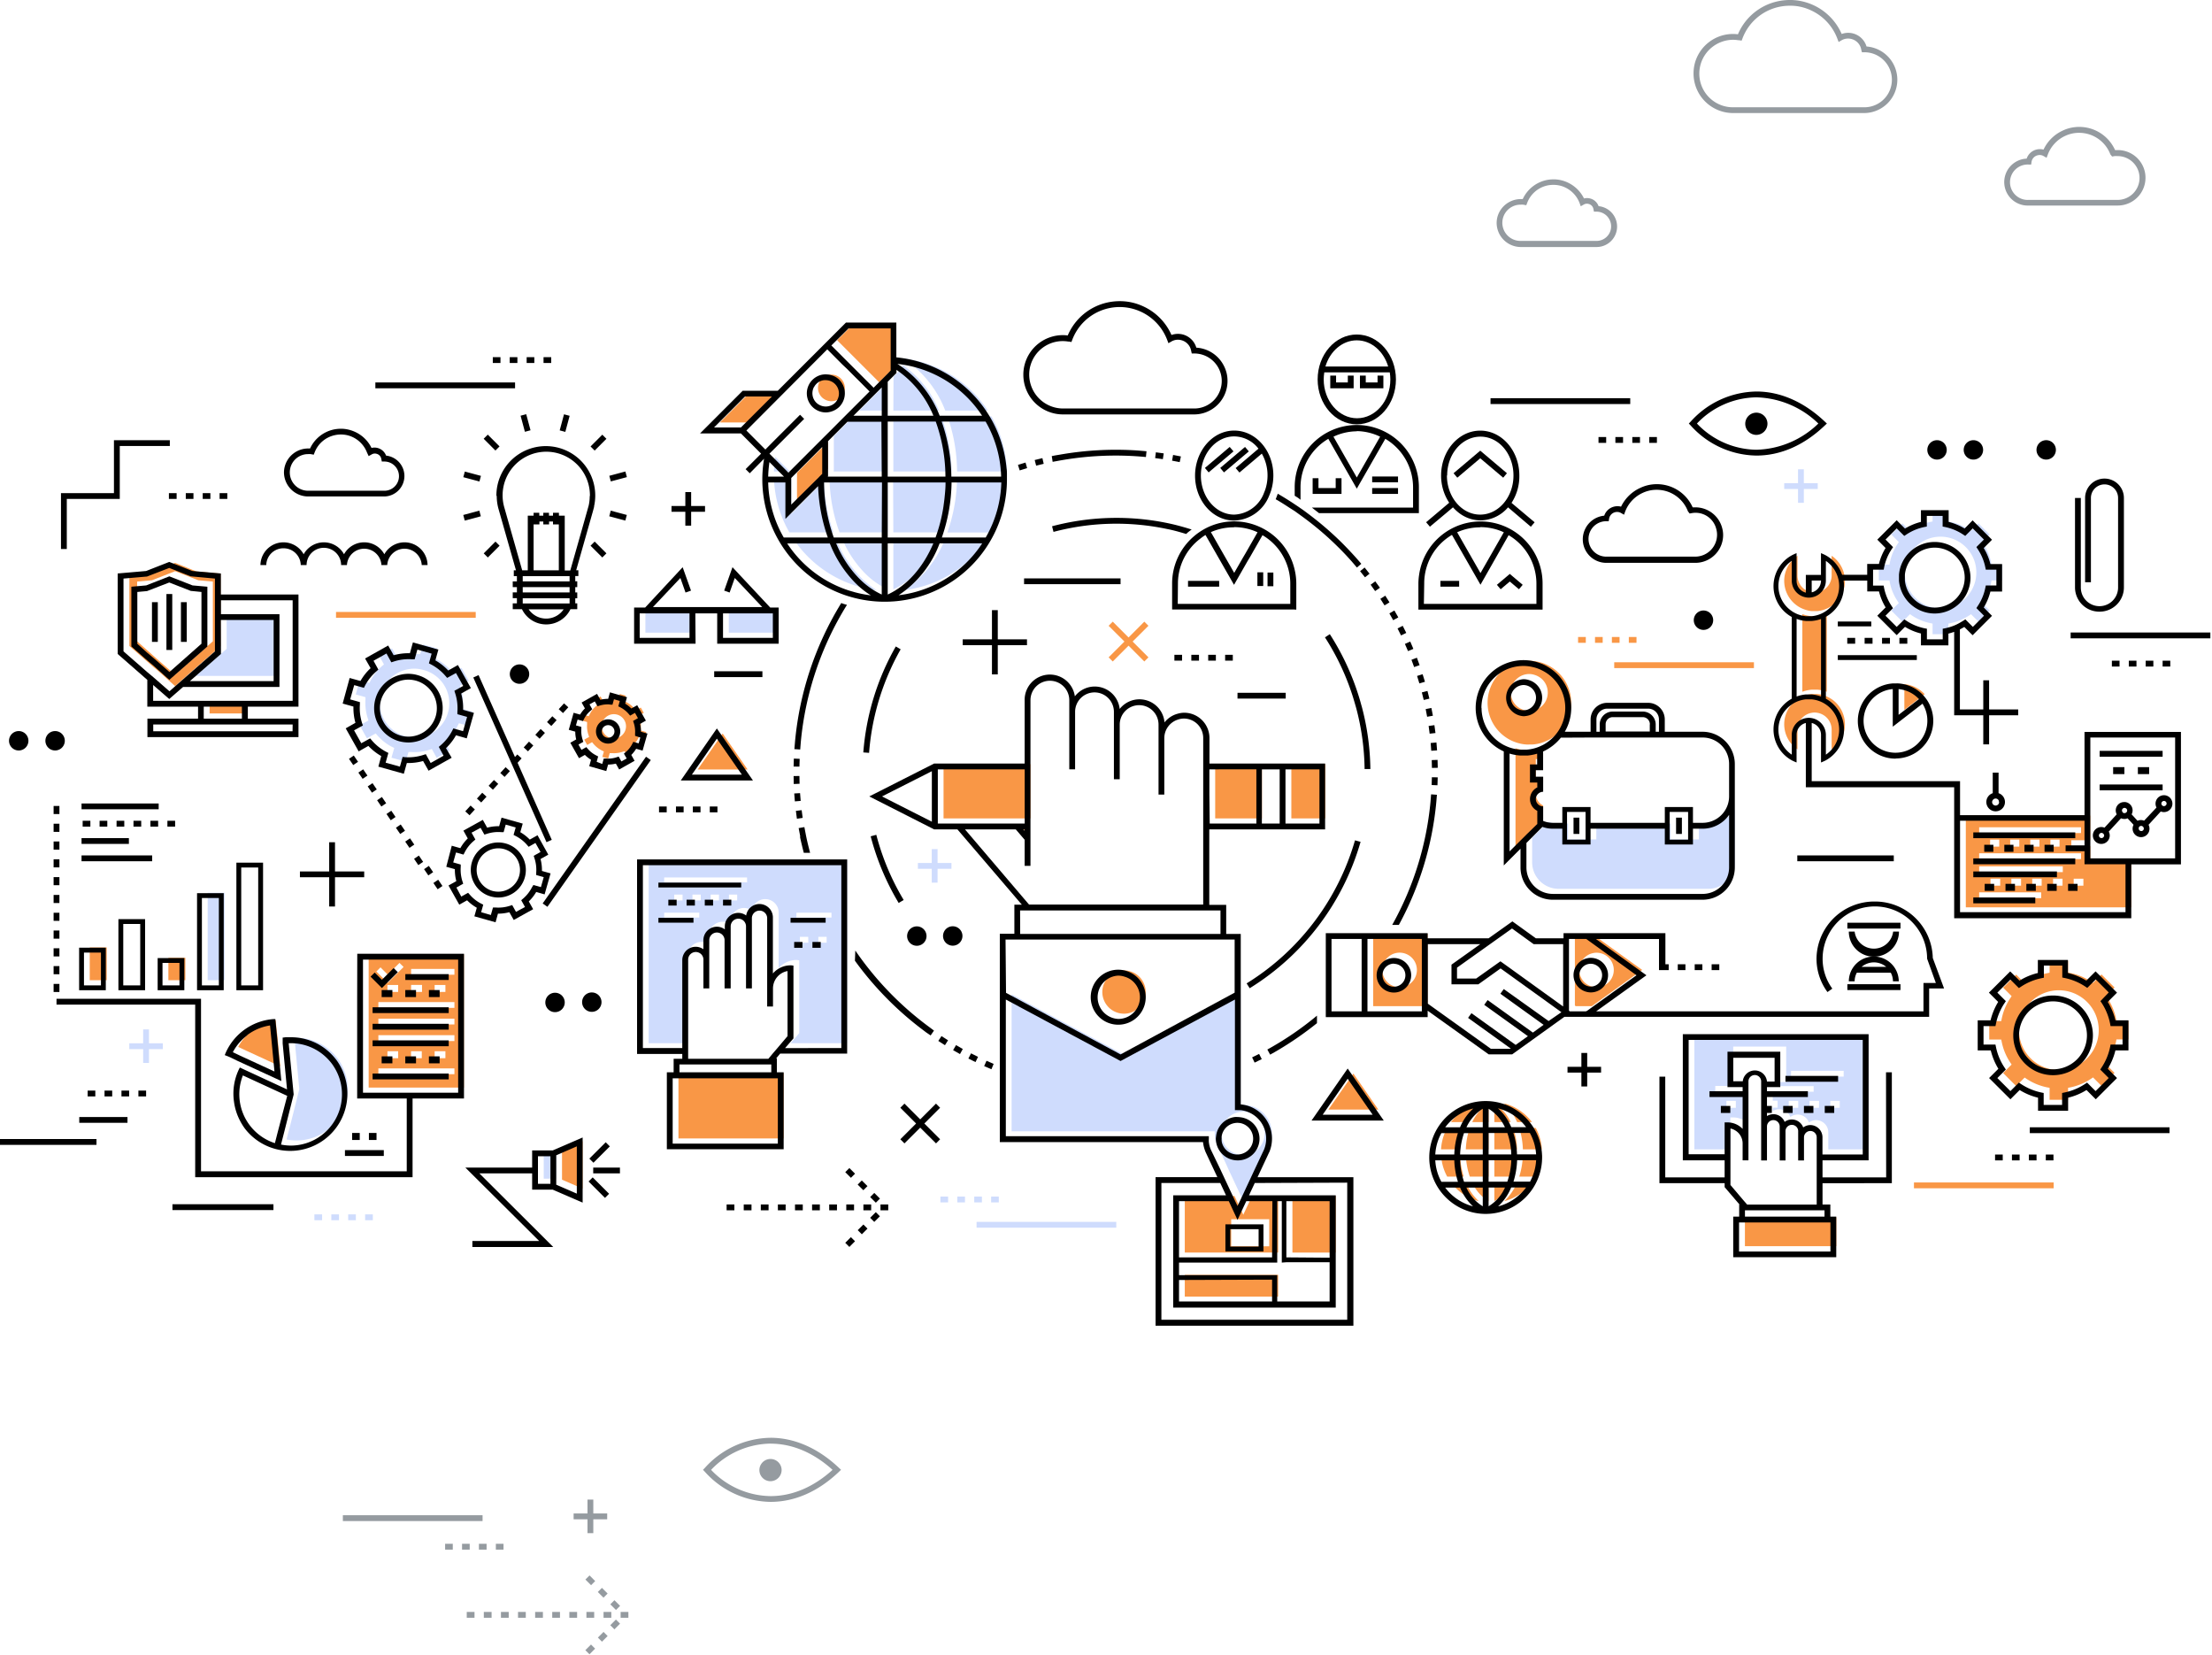 <svg xmlns="http://www.w3.org/2000/svg" width="456" height="341" fill="none" viewBox="0 0 456 341"><g clip-path="url(#clip0_610_8151)"><path fill="#CFDCFD" d="M184.16 109.72h9.89a32.16 32.16 0 0 0 1.62-6.37c.08-.51.15-1 .21-1.55.11-1.06.2-2.14.23-3.24a1.205 1.205 0 0 1 0-.19h-12l.05 11.35ZM194.06 85.82h-9.9v11.35h12a34.522 34.522 0 0 0-2.1-11.35Z"/><path fill="#F99746" d="M234.16 200.72a4.555 4.555 0 0 0-1.14-.52 4.59 4.59 0 0 0-1.3-.21 4.473 4.473 0 0 0-4.431 3.818 4.472 4.472 0 0 0 8.476 2.536 4.467 4.467 0 0 0-1.605-5.624ZM244.24 263.59v3.64h19.25v-4.49h-19.25v.85Z"/><path fill="#CFDCFD" d="m253.5 241.55.57 1.2 1.19 2.54.56 1.2.48 1 .48-1 .57-1.2 1.19-2.54.56-1.2.87-1.86 1.68-3.57.1-.23a5.75 5.75 0 0 0 .46-2.27 5.909 5.909 0 0 0-5.25-5.87 4.544 4.544 0 0 0-.66 0c-.18-.01-.36-.01-.54 0v-22.83l-23.61 12.69-23.61-12.69v28.23h41.88v.47a6.127 6.127 0 0 0 .46 2.27l.11.23 1.67 3.57.84 1.86Zm-1.67-7.93v-.47a4.45 4.45 0 0 1 3.89-4 4.9 4.9 0 0 1 .54-.06c.221.007.442.031.66.07a4.46 4.46 0 1 1-5.06 5.14 4.418 4.418 0 0 1-.03-.68Z"/><path fill="#F99746" d="M275.35 246.49h-8.92v11.66h8.92v-11.66Z"/><path fill="#CFDCFD" d="M184.16 111.15v10.32c4.06-1.88 7.32-5.63 9.4-10.55h-9.4v.23Z"/><path fill="#F99746" d="M273.2 157.5h-6.99v11.17h6.99V157.5Z"/><path fill="#CFDCFD" d="M186.41 121.62a24.058 24.058 0 0 0 17.24-10.7h-8.79a21.998 21.998 0 0 1-8.45 10.7ZM204.8 98.4h-7.5c.005.073.005.147 0 .22a35.687 35.687 0 0 1-2 11.13h9.08a23.916 23.916 0 0 0 3.18-11.35h-2.76Z"/><path fill="#F99746" d="M260.14 162.91v-5.41h-9.63v11.17h9.63v-5.76ZM211.14 168.67h1.28V157.5h-17.91V168.67H211.14ZM301 238.08h-3.92a10.39 10.39 0 0 0 1.26 4.42h3.4a16.704 16.704 0 0 1-.74-4.42ZM308.06 227.45v3.81h3.36a8.769 8.769 0 0 0-3.36-3.81ZM312.73 238.08h-4.67v4.42h3.86c.49-1.424.764-2.914.81-4.42ZM311.93 232.46h-3.87v4.42h4.68a14.896 14.896 0 0 0-.81-4.42ZM303.5 231.26h3.36v-3.81a8.769 8.769 0 0 0-3.36 3.81ZM303 242.5h3.86v-4.42h-4.67c.046 1.506.32 2.996.81 4.42ZM302.18 236.88h4.68v-4.42H303a14.902 14.902 0 0 0-.82 4.42ZM313.94 236.88h3.91a10.375 10.375 0 0 0-1.26-4.42h-3.4c.451 1.432.704 2.919.75 4.42ZM313.19 242.5h3.4a10.375 10.375 0 0 0 1.26-4.42h-3.92a16.301 16.301 0 0 1-.74 4.42ZM310.08 247.56a10.503 10.503 0 0 0 5.73-3.86h-3.07a10.906 10.906 0 0 1-2.66 3.86ZM308.06 243.7v3.85a8.544 8.544 0 0 0 3.37-3.85h-3.37ZM256.3 250.35l-1.81-3.86h-10.25v11.66h19.25v-11.66h-5.38l-1.81 3.86Zm5.35 6.51h-7.84v-5.59h7.84v5.59ZM273.85 228.68h10.3l-5.15-7.42-5.15 7.42Z"/><path fill="#CFDCFD" d="M171.89 89.86v7.23l-.08.08h11.15V85.82h-7.04l-4.03 4.04ZM182.96 84.62v-5.83l-5.84 5.83h5.84ZM197.3 97.17h10.27a23.902 23.902 0 0 0-3.18-11.35h-9.06a35.384 35.384 0 0 1 1.97 11.35Z"/><path fill="#F99746" d="M299.11 243.7a10.494 10.494 0 0 0 5.74 3.86 10.902 10.902 0 0 1-2.67-3.86h-3.07ZM306.86 247.55v-3.85h-3.37a8.55 8.55 0 0 0 3.37 3.85ZM304.92 227.38a10.496 10.496 0 0 0-5.81 3.88h3.07a10.763 10.763 0 0 1 2.74-3.88ZM301.73 232.46h-3.4a10.375 10.375 0 0 0-1.26 4.42H301c.044-1.499.29-2.986.73-4.42Z"/><path fill="#CFDCFD" d="M194.86 84.62h8.79a24.001 24.001 0 0 0-17.46-10.73 22.19 22.19 0 0 1 8.67 10.73ZM46.31 184.01h-3.5v18h3.5v-18Z"/><path fill="#F99746" d="M22 195.26h-3.5v6.76H22v-6.76ZM51.08 144.58h-7.87v2.46h7.87v-2.46ZM36.1 141.41l1-.9 1.37-1.2 7-6.14v-14.94l-5-.46L36.1 116l-4.59 1.77-4.84.42v14.94l4.91 4.29 1.2 1 3.32 2.99Zm-7.83-9.24v-12.31l3.05-.27 4.78-1.87 4.78 1.87 3 .27v12.31l-7.23 6.35-.6.53-.6-.53-2.72-2.38-1.2-1.06-3.26-2.91ZM124.37 144.54l-.57-1-1.08.62.56 1-.37.32a5.49 5.49 0 0 0-1.32 1.68l-.23.44-1.1-.31-.34 1.2 1.11.31v.49a5.482 5.482 0 0 0 .26 2.12l.15.47-1 .56.61 1.09 1-.57.32.38a5.532 5.532 0 0 0 1.68 1.32l.44.22-.32 1.11 1.21.34.31-1.11h.49a5.682 5.682 0 0 0 2.12-.26l.47-.15.56 1 1.09-.61-.57-1 .37-.32a5.692 5.692 0 0 0 1.33-1.68l.22-.44 1.11.31.34-1.2-1.11-.31v-.49a5.46 5.46 0 0 0-.25-2.12l-.15-.47 1-.56-.61-1.09-1 .56-.32-.37a5.491 5.491 0 0 0-1.67-1.32l-.44-.22.31-1.11-1.2-.34-.31 1.11h-.49a5.641 5.641 0 0 0-2.12.26l-.49.14Zm4.68 5.15a2.504 2.504 0 0 1-4.268 1.768 2.506 2.506 0 0 1-.542-2.725 2.5 2.5 0 0 1 4.81.957ZM51.87 217.05l5.91 2.72-.62-6.51L57 212l-.17-1.75a10.54 10.54 0 0 0-4.73 2 10.689 10.689 0 0 0-3 3.52l1.64.76 1.13.52ZM38.21 197.39h-3.5v4.62h3.5v-4.62ZM160.31 80.68h-5.53l-6.39 6.39h5.54l6.38-6.39ZM159.32 221.17H139.86v13.46H161.53v-13.46h-2.21ZM310 227.38a10.648 10.648 0 0 1 2.74 3.88h3.07a10.496 10.496 0 0 0-5.81-3.88ZM173.36 81.9a2.75 2.75 0 0 0-2-4.69h-.33a2.78 2.78 0 0 0-1.61.78 2.806 2.806 0 0 0-.47.66 2.744 2.744 0 0 0 .47 3.22 2.821 2.821 0 0 0 3.94.03Z"/><path fill="#CFDCFD" d="M184.16 84.62h9.41a20.998 20.998 0 0 0-7.57-9.45v.62l-1.8 1.8-.04 7.03ZM174.63 192.77v-15.51h-40.91V215h8.11v-18.1a2.788 2.788 0 0 1 2.78-2.78 2.701 2.701 0 0 1 1.58.5v-1.86a2.767 2.767 0 0 1 1.517-2.489 2.758 2.758 0 0 1 2.903.259v-.62a2.78 2.78 0 0 1 2.77-2.78c.587 0 1.159.189 1.63.54a2.772 2.772 0 0 1 2.966-2.357 2.771 2.771 0 0 1 2.544 2.807v11.42a4.826 4.826 0 0 1 3.64-1.69c.202.008.402.031.6.07v15L163 215h11.61l.02-22.23Zm-30.48-3.67h-7.23v-1h7.23v1Zm-5.15-3.53v-1.2h1.71v1.2H139Zm5.46 0h-1.71v-1.2h1.71v1.2Zm3.76 0h-1.71v-1.2h1.71v1.2Zm3.75 0h-1.7v-1.2h1.7v1.2Zm2.05-3.73h-17.1v-1H154l.02 1Zm12.62 12.44h-1.74v-1.2h1.71l.03 1.2Zm3.77 0h-1.71v-1.2h1.71v1.2Zm1-5.18h-7.23v-1h7.23v1Z"/><path fill="#F99746" d="m177.09 74.64 1.2 1.2.85.85 2.11 2.11 1.71-1.71 1.2-1.2.59-.6v-8.67h-8.67l-3.51 3.5 3.55 3.55.97.97ZM120.09 235.2l-4.23 1.83v6.1l4.23 1.83v-9.76Z"/><path fill="#CFDCFD" d="M57.59 139.31v-12.59H46.73v7l-6.4 5.59h17.26ZM94.38 149.5l.23-.44 2 .56.83-2.94-2-.56v-.49a9.877 9.877 0 0 0-.47-3.85l-.15-.47 1.82-1-1.5-2.66-1.82 1-.32-.37a9.99 9.99 0 0 0-3-2.41l-.44-.22.56-2-2.94-.83-.56 2h-.49a9.926 9.926 0 0 0-3.86.47l-.46.15-1-1.82-2.66 1.49 1 1.82-.37.32a10.106 10.106 0 0 0-2.4 3.05l-.22.44-2-.56-.82 2.94 2 .56v.49a10.304 10.304 0 0 0 .47 3.85l.15.47-1.82 1 1.5 2.67 1.82-1 .32.37c.85.995 1.885 1.814 3.05 2.41l.44.22-.57 2 2.94.82.57-2h.48a10.098 10.098 0 0 0 3.86-.46l.47-.15 1 1.81 2.66-1.49-1-1.82.37-.32a10.01 10.01 0 0 0 2.33-3.05Zm-9 2.46a7.294 7.294 0 0 1-1.91-.26 7.092 7.092 0 0 1-4.9-8.72 7.118 7.118 0 0 1 6.81-5.17c.646-.001 1.29.09 1.91.27A7.07 7.07 0 0 1 85.37 152l.01-.04ZM114.66 237.24h-2.57v5.68h2.57v-5.68Z"/><path fill="#F99746" d="M86.23 224.14h9.4V196.7H76v27.44h10.23Zm7.45-9.59H78v-1.2h15.68v1.2Zm-1.86 2.1v1.44H89.6v-1.44h2.22Zm-4.87 0v1.44h-2.21v-1.44H87h-.05Zm-4.87 0v1.44h-2.21v-1.44h2.21Zm11.6-5.51H78v-1.2h15.68v1.2Zm0-3.42H78v-1.2h15.68v1.2Zm-13.81-3.29V203h2.21v1.44l-2.21-.01Zm9.73 0V203h2.22v1.44l-2.22-.01Zm-4.85-4.74h8.93v1.2h-8.93v-1.2Zm0 3.3H87v1.44h-2.26l.01-1.44Zm-6.31-3.62 1.49 1.5 2.42-2.42.85.84-3.27 3.27-2.34-2.34.85-.85ZM78 220.19h15.68v1.19H78v-1.19Z"/><path fill="#CFDCFD" d="M160.51 125.35h-10.27v5.04h10.27v-5.04ZM133.05 125.35v5.04h10.28v-5.04H133.05Z"/><path fill="#F99746" d="m148.97 151.17-5.15 7.42h10.3l-5.15-7.42ZM392.58 141v5.31l4.19-3.24a6.528 6.528 0 0 0-4.19-2.07ZM422.52 224.19v2.47h3.81v-2.47l.48-.09a12.17 12.17 0 0 0 4.26-1.77l.4-.28 1.75 1.75 2.69-2.68-1.75-1.75.28-.41a12.152 12.152 0 0 0 1.77-4.26l.09-.48h2.47v-3.81h-2.47l-.09-.48a11.878 11.878 0 0 0-1.78-4.25l-.27-.41 1.75-1.75-2.69-2.69-1.75 1.75-.41-.27a11.678 11.678 0 0 0-4.25-1.77l-.48-.1V198h-3.81v2.47l-.48.1c-1.52.302-2.965.904-4.25 1.77l-.41.27-1.75-1.75-2.69 2.69 1.75 1.75-.27.41a11.822 11.822 0 0 0-1.77 4.25l-.1.48h-2.47v3.81h2.47l.1.48a11.877 11.877 0 0 0 1.77 4.26l.27.41-1.75 1.75 2.69 2.68 1.75-1.75.41.28a12.123 12.123 0 0 0 4.21 1.74l.52.09Zm-6.31-11.87a8.219 8.219 0 0 1 14.032-5.822 8.213 8.213 0 0 1 1.78 8.962 8.219 8.219 0 0 1-7.602 5.07 8.228 8.228 0 0 1-8.21-8.21Z"/><path fill="#CFDCFD" d="M389.6 120.11a10.44 10.44 0 0 0 1.57 3.76l.27.41-1.55 1.55 2.3 2.3 1.55-1.55.41.28c1.143.76 2.424 1.29 3.77 1.56l.48.1v2.19h3.26v-2.19l.48-.1a9.972 9.972 0 0 0 1.91-.58c.411-.172.812-.369 1.2-.59.22-.12.44-.25.66-.39l.41-.28 1.54 1.55 2.31-2.3-1.55-1.55.27-.41a10.624 10.624 0 0 0 1.57-3.76l.09-.48h2.19v-3.26h-2.19l-.09-.48a10.592 10.592 0 0 0-1.57-3.77l-.27-.41 1.54-1.55-2.3-2.3-1.55 1.55-.41-.28a10.602 10.602 0 0 0-3.76-1.56l-.48-.1v-2.18h-3.26v2.18l-.48.1a10.566 10.566 0 0 0-3.77 1.57l-.41.27-1.55-1.55-2.3 2.3 1.55 1.55-.27.41a10.555 10.555 0 0 0-1.57 3.77l-.09.48h-2.19v3.26h2.19l.09.48Zm3.08-2.71a7.38 7.38 0 1 1 11.37 6.78 7.31 7.31 0 0 1-4 1.2 7.389 7.389 0 0 1-7.35-6.78v-.6a5.719 5.719 0 0 1-.02-.6Z"/><path fill="#F99746" d="M374.07 127h-.6a7.663 7.663 0 0 1-1.92-.43v16a7.222 7.222 0 0 1 1.92-.43h1.2a7.24 7.24 0 0 1 1.92.43v-16a7.663 7.663 0 0 1-1.92.43h-.6ZM371.05 125.19c.162.09.329.17.5.24a6.182 6.182 0 0 0 1.92.51h1.2a6.182 6.182 0 0 0 1.92-.51c.17-.07.33-.15.5-.24l.5-.31a6.253 6.253 0 0 0 2.74-5.17 5.827 5.827 0 0 0-.11-1.11 5.952 5.952 0 0 0-.34-1.2 6.267 6.267 0 0 0-2.29-2.86v4.06a3.533 3.533 0 0 1-2.92 3.47 2.993 2.993 0 0 1-1.2 0 3.518 3.518 0 0 1-2.92-3.46v-4.07a6.253 6.253 0 0 0-2.011 8.095 6.253 6.253 0 0 0 2.011 2.245c.16.12.33.21.5.31Z"/><path fill="#CFDCFD" d="M357.62 166.87a6.628 6.628 0 0 1-5.45 2.85h-1.95V173h-5.83v-3.27h-15.31V173h-5.83v-3.27h-1.95a6.58 6.58 0 0 1-2.14-.36l-3.31 3.3v5.06a5.464 5.464 0 0 0 1.599 3.851 5.464 5.464 0 0 0 3.851 1.599h30.87a5.464 5.464 0 0 0 3.851-1.599 5.464 5.464 0 0 0 1.599-3.851v-10.86Z"/><path fill="#F99746" d="M430.91 174.37H427v-1.2h3.9v-5.08h-25.65V187h34.11v-9.9h-8.45v-2.73ZM408 170.49h21v1.2h-21v-1.2Zm16.57 2.56v1.44h-1.88v-1.44h1.88Zm-4.14 0v1.44h-1.89v-1.44h1.89Zm-4.15 0v1.44h-1.88v-1.44h1.88Zm-4.14 0v1.44h-1.88v-1.44h1.88Zm-4.14 2.81h21v1.19h-21v-1.19Zm12.78 9.25H408v-1.2h12.78v1.2Zm-10.44-2.57v-1.44h2v1.44h-2Zm4.3 0v-1.44h2v1.44h-2Zm6.25 0h-1.95v-1.44h1.95v1.44Zm4.3 0h-1.95v-1.44h1.95v1.44Zm.05-2.8H408v-1.2h17.24v1.2Zm4.25 2.8h-2v-1.44h2v1.44ZM318 168.83l.11-.11V166a2.696 2.696 0 0 1-1.505-2.415 2.691 2.691 0 0 1 1.505-2.415v-1h-1.51v-3.73h1.51v-2.21c-.23.07-.46.13-.7.18-.412.092-.83.159-1.25.2h-.3c-.2.01-.4.01-.6 0h-.59a9.293 9.293 0 0 1-2.25-.39v20.16l2.25-2.25 1.19-1.19 2.14-2.11ZM314.66 153.44c.197.01.394.01.59 0h.6a9.46 9.46 0 0 0 .95-.11c.32-.06.62-.13.93-.22l.37-.13c.31-.11.62-.24.92-.38l.28-.14a8.759 8.759 0 0 0 2.06-1.51 8.915 8.915 0 0 0 1-1.21 8.613 8.613 0 0 0-3.23-12.62 2.528 2.528 0 0 0-.37-.18 7.146 7.146 0 0 0-1.44-.49 8.352 8.352 0 0 0-2.07-.26 8.638 8.638 0 0 0-8.337 6.577 8.637 8.637 0 0 0 4.337 9.693 7.5 7.5 0 0 0 1.2.52 8.319 8.319 0 0 0 2.21.46Zm-3.22-10.71a3.822 3.822 0 0 1 3.81-3.82c.434.008.863.089 1.27.24.53.185 1.015.482 1.42.87a3.796 3.796 0 0 1 1.13 2.71 3.822 3.822 0 0 1-1.13 2.72 3.887 3.887 0 0 1-2.09 1 3.831 3.831 0 0 1-3.068-.867 3.814 3.814 0 0 1-1.342-2.893v.04Z"/><path fill="#CFDCFD" d="m59.37 233.66-.3 1.18a10.561 10.561 0 0 0 11.79-14.46 10.649 10.649 0 0 0-1.27-2.25 10.767 10.767 0 0 0-8.49-4.26h-.4l1 10.62-2 7.94-.33 1.23Z"/><path fill="#F99746" d="M377.59 150.36v4.08a6.253 6.253 0 0 0 2.738-5.175 6.262 6.262 0 0 0-2.738-5.175c-.17-.1-.33-.21-.5-.3l-.5-.25a6.478 6.478 0 0 0-1.92-.5h-1.2a6.174 6.174 0 0 0-1.92.5c-.17.08-.34.16-.5.25-.16.09-.34.2-.5.3a6.263 6.263 0 0 0-2.011 8.102 6.263 6.263 0 0 0 2.011 2.248v-4.08a3.51 3.51 0 0 1 2.92-3.45 2.993 2.993 0 0 1 1.2 0 3.51 3.51 0 0 1 2.92 3.45ZM169.81 97.47l.3-.3.58-.58v-5.53l-.35.35-5.76 5.76-.28.28v5.53l4.61-4.61.9-.9Z"/><path fill="#CFDCFD" d="M159.55 97.17h3.27l-3-3a23.195 23.195 0 0 0-.27 3ZM376.9 236.88h8.3v-23.62h-35.91v23.62h7.42v-6.58h.6a4.321 4.321 0 0 1 3.12 1.34V225h-6.83v-1.2h6.83v-.8h-3.13v-7.3h10.92v7.3h-2.77v.84h8.43V225h-8.43v1.84h1v1.44h-1v.72c.388-.249.839-.38 1.3-.38a2.495 2.495 0 0 1 2.33 1.59 2.481 2.481 0 0 1 2.208-.399 2.5 2.5 0 0 1 1.632 1.539c.423-.32.94-.492 1.47-.49a2.509 2.509 0 0 1 2.51 2.51v3.51Zm-21-10h1.94v1.44h-1.94v-1.44Zm14.8 1.44h-1.95v-1.44h1.95v1.44Zm8.56 0h-1.94v-1.44h1.94v1.44Zm-4.28 0h-1.95v-1.44H375l-.02 1.44Zm-5.76-6.44v-1.19h10.85v1.19h-10.85ZM177.45 119a24.286 24.286 0 0 1-5.2-8.08h-8.78a24.092 24.092 0 0 0 12.81 9.74c.4.13.8.25 1.21.36 1.059.272 2.135.472 3.22.6a17.061 17.061 0 0 1-2.38-1.79c-.33-.26-.6-.54-.88-.83ZM171 98.56a34.665 34.665 0 0 0 2.06 11.16H183V98.37h-12v.19ZM169.84 99.14l-6.74 6.74v-7.51h-3.55a23.782 23.782 0 0 0 3.18 11.35h9.08a35.676 35.676 0 0 1-1.97-10.58Z"/><path fill="#F99746" d="m328.37 192.59-.2-.14h-3.51v14.79l.18.12h3.32l.21-.15 10.17-7.31-10.17-7.31Zm.75 10.88a3.643 3.643 0 0 1-.75-.09 3.553 3.553 0 0 1-2.013-5.7 3.551 3.551 0 0 1 2.013-1.24 3.06 3.06 0 0 1 .75-.09 3.56 3.56 0 1 1 0 7.12Z"/><path fill="#CFDCFD" d="M178.17 118a16.183 16.183 0 0 0 4.79 3.44v-10.52h-9.41a22.997 22.997 0 0 0 4.62 7.08Z"/><path fill="#F99746" d="M286.56 192.45h-3.48v14.91h11.21v-14.91h-7.73Zm5.53 7.45a3.56 3.56 0 1 1-7.12 0 3.56 3.56 0 0 1 7.12 0ZM376.3 250.88h-16.59v5.95h18.84v-5.95h-2.25ZM211.23 170.93h-.25l.25.29v-.29Z"/><path fill="#000" d="m124.869 235.415-3.374 3.372.848.848 3.374-3.371-.848-.849ZM122.185 242.652l-.849.848 3.38 3.38.849-.848-3.38-3.38ZM127.8 240.63h-5.51v1.2h5.51v-1.2ZM109.7 237.1v3.53H95.93l15.22 15.13H97.38V257h16.67l-15.22-15.17h10.87v3.35h4.24l6.17 2.67v-13.42l-6.17 2.67h-4.24Zm3.77 6.88h-2.57v-5.68h2.57v5.68Zm1.2-5.88 4.24-1.84V246l-4.24-1.84v-6.06ZM13.77 102.83h10.92V91.92h10.32v-1.2H23.49v10.91H12.57v11.52h1.2v-10.32ZM205.69 138.99v-6.02h6.02v-1.2h-6.02v-6.03h-1.2v6.03h-6.03v1.2h6.03v6.02h1.2ZM75.08 179.6h-6.02v-6.02h-1.2v6.02h-6.03v1.2h6.03v6.03h1.2v-6.03h6.02v-1.2ZM270.37 230.94h14.89l-7.44-10.72-7.45 10.72Zm2.3-1.2 5.15-7.42 5.15 7.42h-10.3ZM147.78 150.13l-7.44 10.72h14.88l-7.44-10.72Zm0 2.1 5.15 7.42h-10.3l5.15-7.42ZM58.48 113a3.53 3.53 0 0 1 3.52 3.46h1.2a3.559 3.559 0 0 1 6.077-2.517 3.558 3.558 0 0 1 1.043 2.517h1.2a3.563 3.563 0 0 1 3.555-3.372 3.56 3.56 0 0 1 3.555 3.372h1.2a3.563 3.563 0 0 1 3.555-3.372 3.561 3.561 0 0 1 3.555 3.372h1.2a4.747 4.747 0 0 0-3.596-4.546 4.753 4.753 0 0 0-5.314 2.316 4.732 4.732 0 0 0-4.155-2.459 4.736 4.736 0 0 0-4.155 2.459 4.75 4.75 0 0 0-8.32 0 4.753 4.753 0 0 0-5.314-2.316 4.755 4.755 0 0 0-3.596 4.546h1.2a3.528 3.528 0 0 1 3.59-3.46ZM334.18 104.42a2.928 2.928 0 0 0-1.47 0 2.86 2.86 0 0 0-2 1.86 4.875 4.875 0 0 0-3.92 2.72 4.855 4.855 0 0 0 2.005 6.397 4.852 4.852 0 0 0 2.365.603h18.34a5.733 5.733 0 0 0 5.72-5.72 5.315 5.315 0 0 0-.19-1.43 5.712 5.712 0 0 0-5.53-4.29h-.56a8.055 8.055 0 0 0-5.6-4.58 8.147 8.147 0 0 0-2.64-.15 7.786 7.786 0 0 0-2.49.69 8.094 8.094 0 0 0-4.03 3.9Zm4.48-2.85a6.904 6.904 0 0 1 2.12-.59 7.21 7.21 0 0 1 2.26.13 6.897 6.897 0 0 1 4.93 4.28l.35.44.5-.09a4.401 4.401 0 0 1 5 3.33c.099.369.15.748.15 1.13a4.517 4.517 0 0 1-4.52 4.52h-18.33a3.649 3.649 0 1 1 0-7.3h.51l.08-.5a1.656 1.656 0 0 1 1.25-1.36 1.612 1.612 0 0 1 1.22.17l.61.35.24-.66a6.942 6.942 0 0 1 3.63-3.85ZM63.5 102.32h15.65a4.221 4.221 0 0 0 4.22-4.22 4.23 4.23 0 0 0-3.78-4.2 2.55 2.55 0 0 0-3-1.58A7 7 0 0 0 73.17 89a7.146 7.146 0 0 0-2.16-.6 7.291 7.291 0 0 0-2.27.13 7 7 0 0 0-4.82 3.9h-.42a5 5 0 0 0-4.8 3.72 4.865 4.865 0 0 0-.16 1.25 5.001 5.001 0 0 0 4.96 4.92Zm-3.64-5.91a3.76 3.76 0 0 1 3.64-2.82c.18-.01.36-.01.54 0l.64.12.18-.47A5.74 5.74 0 0 1 69 89.69a5.812 5.812 0 0 1 1.89-.11 5.482 5.482 0 0 1 1.78.49 5.82 5.82 0 0 1 3 3.23l.33.7.61-.34a1.26 1.26 0 0 1 1-.14 1.31 1.31 0 0 1 1 1.09l.1.51h.52a3.001 3.001 0 0 1 2.72 1.71 3.002 3.002 0 0 1-2.7 4.31H63.5a3.773 3.773 0 0 1-3.64-4.71v-.02ZM219.11 85.41h27.07a6.881 6.881 0 0 0 6.87-6.88 6.678 6.678 0 0 0-.68-3 6.828 6.828 0 0 0-5.75-3.88 3.943 3.943 0 0 0-3.537-2.835 3.944 3.944 0 0 0-1.583.225 11.637 11.637 0 0 0-5.84-5.91 11.412 11.412 0 0 0-3.6-1 12.002 12.002 0 0 0-3.8.22 11.6 11.6 0 0 0-8.15 6.79 7.233 7.233 0 0 0-1-.07 8.14 8.14 0 0 0-7.89 6.11 7.895 7.895 0 0 0-.26 2 8.165 8.165 0 0 0 2.365 5.809 8.164 8.164 0 0 0 5.785 2.421Zm-6.73-9.91a6.911 6.911 0 0 1 7.81-5.11h.19l.49.1.18-.47a10.436 10.436 0 0 1 14.11-5.79 10.47 10.47 0 0 1 5.46 5.84l.25.66.62-.35a2.613 2.613 0 0 1 2-.28 2.745 2.745 0 0 1 2.07 2.24l.12.51h.51a5.668 5.668 0 0 1 5.67 5.67 5.667 5.667 0 0 1-5.67 5.67h-27.08a6.997 6.997 0 0 1-5.481-2.72 7.004 7.004 0 0 1-1.249-5.99v.02ZM399.27 94.72a2 2 0 1 0 0-3.999 2 2 0 0 0 0 3.999ZM421.82 94.72a2.002 2.002 0 0 0 1.961-2.39 1.996 1.996 0 0 0-1.571-1.572 2.001 2.001 0 0 0-2.39 1.962 2 2 0 0 0 2 2ZM406.77 94.72a2 2 0 1 0 0-3.999 2 2 0 0 0 0 3.999ZM3.86 154.67a1.998 1.998 0 0 0 1.961-2.39 1.997 1.997 0 0 0-1.571-1.572 2.005 2.005 0 0 0-2.053.851 1.999 1.999 0 0 0 1.663 3.111ZM11.36 154.67a1.998 1.998 0 0 0 1.961-2.39 1.996 1.996 0 0 0-1.571-1.572 2.004 2.004 0 0 0-2.053.851 1.999 1.999 0 0 0 1.663 3.111ZM112.42 206.6a1.997 1.997 0 0 0 1.235 1.848 2.002 2.002 0 0 0 2.179-.434c.28-.279.47-.636.547-1.024a1.994 1.994 0 0 0-.85-2.053 2 2 0 0 0-3.111 1.663ZM124 206.6a2 2 0 1 0-3.998 0 2 2 0 0 0 3.998 0ZM191 192.92a1.997 1.997 0 0 0-1.235-1.848 2.002 2.002 0 0 0-2.727 1.458 2.002 2.002 0 0 0 1.962 2.39 2 2 0 0 0 2-2ZM196.47 190.9a2 2 0 1 0 0 3.998 2 2 0 0 0 0-3.998ZM353.17 127.82a1.997 1.997 0 0 0-1.235-1.848 2.002 2.002 0 0 0-2.727 1.458 2.002 2.002 0 0 0 1.962 2.39 2 2 0 0 0 2-2ZM107.16 136.93a2 2 0 1 0 0 3.998 2 2 0 0 0 0-3.998ZM151.39 248.24h-1.6v1.2h1.6v-1.2ZM154.92 248.24h-1.6v1.2h1.6v-1.2ZM158.44 248.24h-1.6v1.2h1.6v-1.2ZM161.96 248.24h-1.6v1.2h1.6v-1.2ZM165.49 248.24h-1.6v1.2h1.6v-1.2ZM169.01 248.24h-1.6v1.2h1.6v-1.2ZM172.54 248.24h-1.6v1.2h1.6v-1.2ZM176.06 248.24h-1.6v1.2h1.6v-1.2ZM179.59 248.24h-1.6v1.2h1.6v-1.2ZM183.11 248.24h-1.6v1.2h1.6v-1.2ZM175.414 254.969l-1.166 1.167.848.849 1.167-1.167-.849-.849ZM177.984 252.365l-1.167 1.167.849.848 1.167-1.166-.849-.849ZM179.38 250.98l.85.85 1.16-1.16-.84-.85-1.17 1.16ZM180.236 245.857l-.849.849 1.167 1.166.848-.848-1.166-1.167ZM176.81 244.14l1.17 1.16.85-.85-1.17-1.16-.85.85ZM175.101 240.727l-.849.849 1.167 1.166.849-.848-1.167-1.167ZM143.34 126.41h4.51v6.25h12.67v-7.45h-1.74L151 116.9l-1.71 4.82 1.12.4 1.06-3 5.67 6H134.6l5.66-6 1.06 3 1.13-.4-1.72-4.82-7.73 8.31h-2.28v7.45h12.67l-.05-6.25Zm5.71 0h10.27v5.05h-10.27v-5.05Zm-6.91 5.05h-10.27v-5.05h10.27v5.05ZM306.27 226.92a11.626 11.626 0 0 0-10.746 7.182 11.642 11.642 0 0 0-.66 6.721 11.636 11.636 0 0 0 9.143 9.135 11.635 11.635 0 0 0 11.938-4.954 11.627 11.627 0 0 0-1.455-14.681 11.63 11.63 0 0 0-8.22-3.403Zm-2.54 1.53a10.596 10.596 0 0 0-2.74 3.88h-3.06a10.341 10.341 0 0 1 5.8-3.88Zm-6.59 5.08h3.4a16.23 16.23 0 0 0-.74 4.41h-3.92a10.3 10.3 0 0 1 1.26-4.41Zm-1.26 5.61h3.92c.045 1.501.297 2.988.75 4.42h-3.41a10.315 10.315 0 0 1-1.26-4.42Zm2.05 5.62H301a10.773 10.773 0 0 0 2.66 3.86 10.412 10.412 0 0 1-5.73-3.86Zm7.74 3.85a8.605 8.605 0 0 1-3.37-3.85h3.37v3.85Zm0-5.05h-3.86a15.3 15.3 0 0 1-.81-4.42h4.67v4.42Zm0-5.62H301a15.09 15.09 0 0 1 .8-4.41h3.87v4.41Zm0-5.61h-3.36a8.805 8.805 0 0 1 3.36-3.82v3.82Zm1.2-3.82a8.816 8.816 0 0 1 3.37 3.82h-3.37v-3.82Zm0 5h3.87c.493 1.42.766 2.907.81 4.41h-4.68v-4.41Zm0 5.61h4.68a15.273 15.273 0 0 1-.82 4.42h-3.86v-4.42Zm0 9.47v-3.85h3.38a8.559 8.559 0 0 1-3.38 3.87v-.02Zm2 0a10.885 10.885 0 0 0 2.66-3.86h3.07a10.455 10.455 0 0 1-5.71 3.89l-.02-.03Zm6.51-5.06H312c.448-1.433.7-2.92.75-4.42h3.92a10.437 10.437 0 0 1-1.27 4.45l-.02-.03Zm1.27-5.62h-3.92a16.229 16.229 0 0 0-.75-4.41h3.4a10.45 10.45 0 0 1 1.29 4.44l-.02-.03Zm-5.11-5.61a10.596 10.596 0 0 0-2.74-3.88 10.363 10.363 0 0 1 5.8 3.88h-3.06ZM327.2 217.01H326v2.86h-2.86v1.19H326v2.86h1.2v-2.86h2.86v-1.19h-2.86v-2.86Z"/><path fill="#CFDCFD" d="M193.28 175h-1.2v2.86h-2.86v1.2h2.86v2.85h1.2v-2.85h2.86v-1.2h-2.86V175ZM30.71 212.16h-1.2v2.86h-2.86v1.2h2.86v2.85h1.2v-2.85h2.86v-1.2h-2.86v-2.86ZM371.86 96.72h-1.2v2.86h-2.85v1.2h2.85v2.85h1.2v-2.85h2.86v-1.2h-2.86v-2.86Z"/><path fill="#000" d="M141.28 108.33h1.2v-2.86h2.86v-1.19h-2.86v-2.86h-1.2v2.86h-2.85v1.19h2.85v2.86ZM193.8 228.3l-.85-.85-3.25 3.25-3.25-3.25-.85.85 3.25 3.25-3.25 3.25.85.85 3.25-3.25 3.26 3.25.84-.85-3.25-3.25 3.25-3.25Z"/><path fill="#F99746" d="m236.75 128.97-.85-.85-3.25 3.26-3.26-3.26-.85.85 3.26 3.25-3.26 3.26.85.85 3.26-3.26 3.25 3.26.85-.85-3.26-3.26 3.26-3.25Z"/><path fill="#000" d="M19.89 234.75H0v1.2h19.89v-1.2ZM390.4 176.3h-19.89v1.2h19.89v-1.2ZM455.66 130.36h-28.8v1.2h28.8v-1.2ZM336.07 82.07h-28.8v1.2h28.8v-1.2ZM106.18 78.82h-28.8v1.2h28.8v-1.2ZM56.37 248.19H35.55v1.2h20.82v-1.2ZM447.24 232.33h-28.8v1.2h28.8v-1.2ZM231 119.2h-19.89v1.2H231v-1.2ZM26.28 230.21h-9.94v1.2h9.94v-1.2ZM157.17 138.35h-9.94v1.2h9.94v-1.2ZM265.05 142.78h-9.94v1.2h9.94v-1.2ZM431.45 213.38a8.21 8.21 0 1 0-8.21 8.21 8.222 8.222 0 0 0 8.21-8.21Zm-15.23 0a7 7 0 1 1 14 0 7 7 0 0 1-14 0Z"/><path fill="#000" d="M420.14 228.92h6.2v-2.69c1.34-.32 2.62-.854 3.79-1.58l1.91 1.91 4.38-4.38-1.91-1.91a13.125 13.125 0 0 0 1.58-3.79h2.69v-6.2h-2.69a13.114 13.114 0 0 0-1.58-3.79l1.91-1.91-4.42-4.39-1.91 1.91a13.225 13.225 0 0 0-3.79-1.57v-2.69h-6.2v2.69c-1.34.32-2.619.854-3.79 1.58l-1.91-1.91-4.39 4.38 1.91 1.91a13.363 13.363 0 0 0-1.57 3.79h-2.65v6.2h2.69a13.363 13.363 0 0 0 1.57 3.79l-1.91 1.91 4.39 4.38 1.91-1.91c1.171.726 2.45 1.26 3.79 1.58v2.69Zm-3.54-5.53-.41-.27-1.75 1.75-2.69-2.69 1.75-1.75-.27-.41a11.816 11.816 0 0 1-1.77-4.26l-.1-.48h-2.46v-3.8h2.46l.1-.48c.304-1.523.906-2.97 1.77-4.26l.27-.41-1.75-1.75 2.69-2.69 1.75 1.75.41-.27a11.996 11.996 0 0 1 4.25-1.77l.49-.1V199h3.8v2.46l.48.1a12 12 0 0 1 4.26 1.77l.41.27 1.75-1.75 2.68 2.69-1.72 1.79.28.41A12.08 12.08 0 0 1 435 211l.09.48h2.47v3.8h-2.47l-.09.48a12 12 0 0 1-1.77 4.26l-.27.41 1.74 1.75-2.7 2.69-1.75-1.75-.41.27a12 12 0 0 1-4.26 1.77l-.48.1v2.46h-3.8v-2.46l-.48-.1a12.008 12.008 0 0 1-4.22-1.77ZM386.47 185.8a11.9 11.9 0 0 0-12 11.76 11.593 11.593 0 0 0 2.26 6.9l1-.71a10.352 10.352 0 0 1-2-6.17 10.77 10.77 0 0 1 21.54 0l1.8 5h-2.55v5.85h-67.47l10.36-7.43-10.41-7.48h13v6.41h2v-1.2h-.68v-6.41h-21v1.06h-5.7l-4.84-3.49-4.91 3.49h-12.56v-1.06h-21v17.3h21v-1.32l12.59 9h4.83l10.76-7.73h75.2v-5.85h3.08l-2.33-6.28a11.903 11.903 0 0 0-11.97-11.64ZM280.7 200.08v8.35h-6.21v-14.91h6.21v6.56Zm12.41 8.35H281.9v-14.91h11.21v14.91Zm26.13 2-9.24-6.59-.35.48-.35.49 8.91 6.4-2.21 1.6-9.33-6.7-.35.49-.35.49 9 6.46-2.52 1.8-9.11-6.54-.35.48-.35.49 8.78 6.31-.08.06h-4l-13-9.3v-12.27h10.82l-5.94 4.23v4.06h5.53l2.67-1.9 1.92-1.38.44.31 12.1 8.71-2.64 1.82Zm3-3-11.24-8.1-1.69-1.21-5 3.55h-3.95v-2.24l11.34-8.07 4.45 3.22h6.09v12.85Zm4.7 1h-3.32l-.18-.13v-14.78H327l.19.13 10.17 7.35-10.18 7.32-.24.11Z"/><path fill="#000" d="M391.78 190.17h-10.95v1.2h10.95v-1.2ZM391.78 202.84h-10.95v1.2h10.95v-1.2ZM390.27 192a3.997 3.997 0 0 1-3.97 3.511 3.999 3.999 0 0 1-3.97-3.511h-1.2c0 1.371.545 2.686 1.514 3.656a5.174 5.174 0 0 0 7.312 0A5.174 5.174 0 0 0 391.47 192h-1.2Z"/><path fill="#000" d="M386.3 197.14a5.139 5.139 0 0 0-5.17 5.1h1.2a3.77 3.77 0 0 1 .45-1.77h7c.292.544.447 1.152.45 1.77h1.2a5.14 5.14 0 0 0-5.13-5.1Zm-2.54 2.13a3.994 3.994 0 0 1 2.54-.93 3.998 3.998 0 0 1 2.55.93h-5.09ZM362.08 93.89c5 0 9.83-2.13 14.07-6.17l.46-.43-.46-.43c-4.24-4-9.1-6.17-14.07-6.17a18.53 18.53 0 0 0-13.54 6.19l-.39.41.39.41a18.523 18.523 0 0 0 13.54 6.19Zm0-12a19.001 19.001 0 0 1 12.77 5.4 19 19 0 0 1-12.77 5.4 17.179 17.179 0 0 1-12.26-5.4 17.184 17.184 0 0 1 12.26-5.4Z"/><path fill="#000" d="M364.36 87.29a2.287 2.287 0 0 0-2.766-2.19 2.29 2.29 0 0 0 .476 4.53 2.319 2.319 0 0 0 2.29-2.34ZM432.84 126.06a4.997 4.997 0 0 0 3.535-1.465 4.997 4.997 0 0 0 1.465-3.535v-18.43a4.002 4.002 0 0 0-6.829-2.828 4 4 0 0 0-1.171 2.828V120h1.2v-17.37a2.8 2.8 0 1 1 5.6 0v18.46a3.84 3.84 0 0 1-7.68 0v-18.46h-1.2v18.46a5.018 5.018 0 0 0 1.503 3.545 5.004 5.004 0 0 0 3.577 1.425ZM86.09 139.14a6.824 6.824 0 0 0-1.9-.27 7.084 7.084 0 0 0-6.997 6.111 7.077 7.077 0 0 0 5.077 7.779c.622.17 1.265.258 1.91.26a7.07 7.07 0 0 0 1.91-13.88Zm3.75 8.4a5.9 5.9 0 0 1-5.66 4.28 5.704 5.704 0 0 1-1.58-.22 5.89 5.89 0 0 1-4.07-7.24 5.91 5.91 0 0 1 5.66-4.29 6.114 6.114 0 0 1 1.58.22 5.892 5.892 0 0 1 4.07 7.25Z"/><path fill="#000" d="M91.94 154.19a11.171 11.171 0 0 0 2.06-2.65l2.22.63 1.48-5.25-2.23-.63a11.185 11.185 0 0 0-.4-3.35l2-1.13-2.67-4.75-2 1.13a11.36 11.36 0 0 0-2.65-2.09l.62-2.22-5.25-1.48-.62 2.23c-1.13-.034-2.26.105-3.35.41l-1.13-2-4.76 2.67 1.14 2a10.807 10.807 0 0 0-2.09 2.64l-2.23-.62-1.44 5.27 2.22.62c-.028 1.131.11 2.259.41 3.35l-2 1.14 2.67 4.75 2-1.13a11.362 11.362 0 0 0 2.65 2.09L78 158l5.25 1.47.62-2.22c1.131.034 2.26-.104 3.35-.41l1.13 2 4.76-2.67-1.17-1.98Zm-.5 1.56-2.66 1.5-1-1.82-.47.15a10.05 10.05 0 0 1-3.85.47L83 156l-.56 2-2.94-.82.56-2-.44-.23a10.013 10.013 0 0 1-3-2.4l-.32-.37-1.82 1-1.49-2.66 1.82-1-.16-.47a10.142 10.142 0 0 1-.46-3.86v-.49l-2-.56.83-2.94 2 .56.22-.44a9.99 9.99 0 0 1 2.41-3L78 138l-1-1.82 2.67-1.5 1 1.82.47-.15a9.856 9.856 0 0 1 3.85-.47h.49l.56-2 2.94.83-.56 2 .44.23a9.995 9.995 0 0 1 3 2.4l.32.37 1.82-1 1.49 2.66-1.82 1 .15.47c.41 1.243.57 2.555.47 3.86v.49l2 .56-.83 2.94-2-.57-.22.44a10.003 10.003 0 0 1-2.41 3.05l-.37.32.98 1.82ZM122.86 150.75a2.498 2.498 0 0 0 4.268 1.768 2.508 2.508 0 0 0 .542-2.725 2.507 2.507 0 0 0-2.31-1.543 2.5 2.5 0 0 0-2.5 2.5Zm2.5-1.3a1.299 1.299 0 0 1 .253 2.575 1.305 1.305 0 0 1-1.334-.553 1.299 1.299 0 0 1 1.081-2.022ZM112.27 184.33l1.23-4.33-1.78-.5a8.908 8.908 0 0 0-.29-2.46l1.6-.9-2.22-4-1.6.9a8.705 8.705 0 0 0-1.95-1.53l.5-1.77-4.37-1.23-.49 1.77a8.838 8.838 0 0 0-2.47.3l-.9-1.61-4 2.22.9 1.61a8.426 8.426 0 0 0-1.53 2l-1.77-.5-1.13 4.34 1.77.49c-.015.83.086 1.658.3 2.46l-1.61.91 2.22 3.95 1.61-.9a9.013 9.013 0 0 0 2 1.53l-.5 1.77 4.37 1.23.49-1.78a8.835 8.835 0 0 0 2.35-.3l.91 1.6 4-2.22-.9-1.6a9.054 9.054 0 0 0 1.53-1.95l1.73.5Zm-2.6-1.47a7.686 7.686 0 0 1-1.85 2.35l-.37.32.78 1.4-1.86 1-.78-1.4-.47.15a7.684 7.684 0 0 1-3 .35h-.49l-.44 1.55-2-.58.43-1.55-.43-.22a7.695 7.695 0 0 1-2.35-1.85l-.34-.38-1.41.78-1-1.86 1.4-.79-.15-.46a7.91 7.91 0 0 1-.36-3v-.49l-1.55-.44.58-2.05 1.54.44.23-.44a7.613 7.613 0 0 1 1.85-2.35l.37-.32-.79-1.41 1.86-1 .79 1.4.47-.15a7.648 7.648 0 0 1 3-.36h.49l.43-1.55 2.06.58-.44 1.54.44.23a7.755 7.755 0 0 1 2.35 1.85l.32.37 1.4-.79 1.05 1.86-1.41.79.15.47c.321.965.447 1.985.37 3v.49l1.55.43-.58 2.06-1.55-.44-.29.47Z"/><path fill="#000" d="M104.25 173.84a5.665 5.665 0 0 0-7.182 5.026 5.672 5.672 0 0 0 .712 3.214 5.59 5.59 0 0 0 3.41 2.68 5.67 5.67 0 0 0 7.173-6.129 5.68 5.68 0 0 0-2.127-3.789 5.666 5.666 0 0 0-1.976-1.002h-.01Zm2.78 6.67a4.49 4.49 0 0 1-4.31 3.26 4.575 4.575 0 0 1-1.21-.16 4.493 4.493 0 0 1-3.09-5.51 4.466 4.466 0 0 1 3.771-3.234 4.465 4.465 0 0 1 4.972 3.905 4.46 4.46 0 0 1-.133 1.739ZM123.08 143l-3.18 1.79.68 1.21a6.784 6.784 0 0 0-1 1.27l-1.33-.37-1 3.51 1.34.38a6.637 6.637 0 0 0 .19 1.6l-1.21.69 1.79 3.18 1.21-.68c.382.382.809.718 1.27 1l-.37 1.33 3.51 1 .38-1.34a6.637 6.637 0 0 0 1.6-.19l.68 1.21 3.18-1.79-.68-1.21a6.891 6.891 0 0 0 1-1.27l1.33.38 1-3.52-1.34-.37a6.72 6.72 0 0 0-.19-1.61l1.21-.68-1.79-3.18-1.21.68a6.495 6.495 0 0 0-1.27-1l.37-1.33-3.51-1-.37 1.34a6.72 6.72 0 0 0-1.61.19l-.68-1.22Zm2.69 2.23h.49l.31-1.11 1.2.34-.31 1.11.44.22a5.644 5.644 0 0 1 1.68 1.32l.32.38 1-.57.61 1.09-1 .57.15.46c.22.684.308 1.403.26 2.12v.49l1.08.35-.34 1.2-1.11-.31-.22.44A5.526 5.526 0 0 1 129 155l-.38.32.57 1-1.09.61-.56-1-.47.15a5.641 5.641 0 0 1-2.12.26h-.49l-.31 1.11L123 157l.31-1.1-.44-.23a5.644 5.644 0 0 1-1.68-1.32l-.32-.37-1 .56-.62-1.09 1-.56-.15-.47a5.641 5.641 0 0 1-.26-2.12v-.49l-1.11-.31.34-1.2 1.11.31.22-.44a5.48 5.48 0 0 1 1.32-1.67l.37-.33-.56-1 1.09-.61.56 1 .47-.15a5.65 5.65 0 0 1 2.12-.22v.04ZM90.337 181.309l-.993.674.877 1.291.992-.674-.876-1.291ZM88.413 178.457l-.992.675.878 1.29.992-.676-.878-1.289ZM86.356 176.329l-.996.672.874 1.295.996-.672-.874-1.295ZM84.528 172.777l-.992.674.876 1.29.993-.674-.877-1.29ZM82.611 169.92l-.992.676.878 1.289.992-.675-.878-1.29ZM80.665 167.087l-.992.675.879 1.29.991-.676-.878-1.289ZM78.734 164.257l-.993.674.876 1.29.993-.674-.876-1.29ZM76.793 161.403l-.991.675.878 1.289.992-.675-.879-1.289ZM74.87 158.552l-.992.675.878 1.289.992-.675-.878-1.289ZM72.935 155.715l-.993.675.878 1.29.992-.675-.877-1.29ZM97.57 139.63l15.09 33.94 1.09-.48-7.05-15.88.83-.91-.89-.81-.48.53-7.5-16.88-1.09.49ZM97.01 166.019l-1.094 1.195.886.811 1.093-1.195-.885-.811ZM99.415 163.382l-1.095 1.194.885.811 1.094-1.195-.884-.81ZM101.825 160.751l-1.095 1.194.885.811 1.094-1.194-.884-.811ZM104.23 158.113l-1.093 1.196.885.81 1.094-1.195-.886-.811ZM109.056 152.842l-1.094 1.195.885.81 1.094-1.195-.885-.81ZM111.454 150.239l-1.095 1.194.885.811 1.094-1.195-.884-.81ZM113.862 147.615l-1.094 1.195.885.81 1.094-1.194-.885-.811ZM116.273 144.959l-1.094 1.194.885.811 1.094-1.195-.885-.81ZM133.18 155.954l-21.312 30.245.981.691 21.312-30.245-.981-.691ZM357.63 178.78v-21.33a6.67 6.67 0 0 0-6.65-6.64h-7.79v-2.54a3.422 3.422 0 0 0-3.41-3.42h-8.46a3.43 3.43 0 0 0-3.42 3.42v2.54h-5.32a9.799 9.799 0 0 0-3.46-13.35 8.073 8.073 0 0 0-1.17-.61l-.42-.16a9.839 9.839 0 0 0-7.53 18.17v23.51l3.45-3.45v3.86a6.65 6.65 0 0 0 6.65 6.65H351a6.648 6.648 0 0 0 6.63-6.65Zm-28.53-30.51a2.231 2.231 0 0 1 2.22-2.22h8.46a2.221 2.221 0 0 1 2.21 2.22v2.54h-.67v-1.49a2.673 2.673 0 0 0-1.648-2.467 2.673 2.673 0 0 0-1.022-.203h-6.21a2.663 2.663 0 0 0-2.46 1.649 2.669 2.669 0 0 0-.2 1.021v1.49h-.68v-2.54Zm11 1v1.49H331v-1.49a1.466 1.466 0 0 1 1.46-1.47h6.21a1.477 1.477 0 0 1 1.045.455 1.481 1.481 0 0 1 .405 1.065l-.02-.05ZM327.9 152H351a5.448 5.448 0 0 1 5.45 5.44v6.69a5.464 5.464 0 0 1-1.599 3.851A5.464 5.464 0 0 1 351 169.58h-2v-3.26h-5.8v3.26h-15.31v-3.26h-5.82v3.26h-1.95a5.359 5.359 0 0 1-2-.39v-3a1.515 1.515 0 0 1-1.2-.6 1.48 1.48 0 0 1 0-1.81c.141-.185.322-.335.53-.44a1.53 1.53 0 0 1 .67-.16v-3.1h-1.52v-1.34h1.51v-3.86a9.93 9.93 0 0 0 3.66-2.85l6.13-.03Zm20.1 15.33v5.72h-3.8v-5.72h3.8Zm-21.14 0v5.72h-3.82v-5.72h3.82Zm-21.47-21.44a8.658 8.658 0 0 1 8.65-8.64c.695 0 1.387.087 2.06.26.21.046.416.103.62.17.282.092.559.199.83.32l.37.18a8.631 8.631 0 0 1 4.621 9.243 8.622 8.622 0 0 1-1.401 3.387c-.297.429-.632.83-1 1.2a9.058 9.058 0 0 1-2.06 1.52l-.28.13c-.298.15-.605.281-.92.39l-.37.12c-.3.09-.61.16-.92.22-.31.06-.63.09-.95.12h-1.2a9.249 9.249 0 0 1-2.25-.46c-.41-.148-.811-.322-1.2-.52a8.666 8.666 0 0 1-4.57-7.64h-.03Zm5.8 29.58v-20.16c.732.22 1.487.355 2.25.4h1.5c.417-.041.831-.107 1.24-.2.24-.05.47-.11.7-.18v2.21h-1.48v3.74h1.51v1a2.695 2.695 0 0 0-1.505 2.415 2.691 2.691 0 0 0 1.505 2.415v2.71l-.11.1-2.13 2.08-1.2 1.2-2.28 2.27Zm39.81 8.76h-30.88a5.464 5.464 0 0 1-3.851-1.599 5.464 5.464 0 0 1-1.599-3.851v-5.05l3.3-3.31a6.35 6.35 0 0 0 2.15.37h1.95v3.26h5.82v-3.26h15.31v3.26h5.8v-3.26h2a6.621 6.621 0 0 0 5.45-2.85v10.84a5.464 5.464 0 0 1-1.599 3.851A5.464 5.464 0 0 1 351 184.23Z"/><path fill="#000" d="M314.07 147.61c.201-.005.402-.025.6-.06a3.789 3.789 0 0 0 .66-7.34 3.763 3.763 0 0 0-1.22-.23 3.82 3.82 0 0 0 0 7.63h-.04Zm-2.62-3.81a2.69 2.69 0 0 1 2.62-2.62c.275.006.549.053.81.14a2.607 2.607 0 0 1 1.178 4.116 2.609 2.609 0 0 1-1.388.884 3.101 3.101 0 0 1-.6.07 2.884 2.884 0 0 1-.6-.07 2.61 2.61 0 0 1-2.02-2.52ZM325.58 170.79V168.51h-1.2V171.87h1.2v-1.08ZM346.72 170.79V168.51h-1.2V171.87h1.2v-1.08ZM156.9 93.5l-3.19 3.19.42.42.43.43 2.95-3a25.976 25.976 0 0 0-.36 4.25 25.267 25.267 0 0 0 17.24 23.93c.4.13.79.25 1.19.36a25.207 25.207 0 0 0 22.036-4.193 25.203 25.203 0 0 0 9.964-20.097v-1c0-.35 0-.83-.08-1.25a25.267 25.267 0 0 0-22.72-22.89v-7.17h-10.39l-14.06 14.06h-7.23l-8.79 8.79h8.43l4.16 4.17Zm1.46 5.93h3.55v7.51l6.74-6.74a35.625 35.625 0 0 0 2 10.58h-9.08a23.87 23.87 0 0 1-3.21-11.35Zm0-1.2c.026-1.004.113-2.006.26-3l3 3h-3.26Zm4.75 1.2v-.92l.28-.28 5.76-5.76.35-.35v5.53l-.58.58-.29.3-.91.9-4.61 4.57v-4.57Zm13.19 22.65-1.21-.35a24.1 24.1 0 0 1-12.81-9.73h8.79a24.171 24.171 0 0 0 5.19 8.08c.29.29.58.57.88.84.744.656 1.54 1.252 2.38 1.78a24.298 24.298 0 0 1-3.22-.62Zm5.47-8.61v9.06a15.935 15.935 0 0 1-3.92-2.6c-.3-.273-.59-.553-.87-.84a22.811 22.811 0 0 1-4.61-7.11h9.4v1.49Zm0-2.69h-9.89a34.415 34.415 0 0 1-2-11.16 1.205 1.205 0 0 1 0-.19h11.94l-.05 11.35Zm0-12.55h-11.15l.08-.08v-7.23l4-4h7l.07 11.31Zm0-12.55h-5.83l5.83-5.83v5.83Zm13.15 13.75v.19c0 1.1-.12 2.18-.23 3.24-.06.52-.13 1-.2 1.55a32.837 32.837 0 0 1-1.63 6.37H183V99.43h11.92ZM183 98.23V86.88h9.9a33.994 33.994 0 0 1 2 11.35H183Zm.24 13.75h9.17c-2.09 4.92-5.35 8.67-9.41 10.55V112l.24-.02Zm2 10.7a22 22 0 0 0 8.46-10.7h8.78a23.998 23.998 0 0 1-17.26 10.7h.02Zm18-11.9h-9.08a35.93 35.93 0 0 0 2-11.13v-.22H206.42a23.874 23.874 0 0 1-3.22 11.35h.04Zm3.18-12.55h-10.3a35.4 35.4 0 0 0-2-11.35h9.06a23.9 23.9 0 0 1 3.2 11.35h.04Zm-3.92-12.55h-8.79A22.238 22.238 0 0 0 185 75a24.003 24.003 0 0 1 17.46 10.68h.04Zm-17.69-9.45a21.004 21.004 0 0 1 7.61 9.45H183v-7l1.8-1.8.01-.65Zm-9.88-8.55h8.68v8.68L183 77l-1.2 1.2-1.71 1.71-2.1-2.1-.86-.86-1.2-1.2-1-1-3.55-3.55 3.55-3.52ZM170.54 72l3.12 3.13 1 .94 1.63 1.64.85.84 2.12 2.13-5 5-1.2 1.2-1.76 1.77-1.71 1.7-7.06 7.06-3.63-3.63-.28-.28.46-.46 6.15-6.16.55-.55-.42-.42-.22-.23-.21-.2-.2.2-1.2 1.2-3.73 3.72-1.8 1.82-.22.23-3.91-3.92L170.54 72Zm-16.95 9.71h5.54l-6.39 6.39h-5.54l6.39-6.39Z"/><path fill="#000" d="M170.23 85a3.862 3.862 0 0 0 1.22-.21 4.002 4.002 0 0 0 1.57-.94 4.01 4.01 0 0 0 .979-1.657 4.012 4.012 0 0 0 .091-1.923 4 4 0 0 0-1.07-2 3.829 3.829 0 0 0-1.41-.87 4.19 4.19 0 0 0-2.19-.17 3.93 3.93 0 0 0 .81 7.77Zm-2.42-5.22a2.78 2.78 0 0 1 .48-.66 2.68 2.68 0 0 1 1.61-.77c.11-.01.22-.01.33 0a2.74 2.74 0 0 1 1.94 4.65 2.801 2.801 0 0 1-3.88 0 2.742 2.742 0 0 1-.48-3.26v.04ZM102.4 102.23c.002.952.141 1.898.41 2.81l3.56 12.5h-.45v1.2h.64v1.08h-.86V121h.86v1.08h-.86v1.2h.86v1.07h-.86v1.2h1.9a5.555 5.555 0 0 0 5 3.141 5.553 5.553 0 0 0 5-3.141h1.4v-1.2h-.41v-1.05h.41v-1.2h-.41V121h.41v-1.2h-.41v-1.08h.64v-1.2h-.45l3.42-12.05.27-1v-.14a10.19 10.19 0 1 0-20.14-2.16l.07.06Zm10.19 25.26a4.36 4.36 0 0 1-3.61-1.92h7.22a4.357 4.357 0 0 1-3.61 1.92Zm4.83-3.12h-9.66v-1.07h9.66v1.07Zm0-2.27h-9.66V121h9.66v1.1Zm0-2.28h-9.66v-1.08h9.66v1.08Zm-4.23-11.74v-.6h.81v.6h1.2v9.46H110v-9.46h1.2v-.6h.8v.6h1.19Zm8.38-5.85a8.848 8.848 0 0 1-.21 1.94l-.28 1-1.18 4.18-2.34 8.23h-1.14v-11.3h-1.2v-.6H114v.6h-.83v-.6H112v.6h-.83v-.6H110v.6h-1.2v11.26h-1.15l-2.35-8.25-1.25-4.4-.06-.21a8.991 8.991 0 0 1 1.047-7.446 9.014 9.014 0 0 1 6.335-4.052 9.001 9.001 0 0 1 10.238 9.048h-.04ZM102.139 111.621l-2.424 2.426.849.848 2.424-2.426-.849-.848ZM98.813 105.244l-3.313.89.311 1.159 3.313-.89-.311-1.159ZM95.822 97.186l-.31 1.16 3.323.888.31-1.159-3.323-.889ZM100.556 89.576l-.849.849 2.425 2.425.849-.848-2.425-2.426ZM108.478 85.365l-1.159.311.889 3.313 1.159-.311-.889-3.313ZM116.269 85.386l-.888 3.313 1.159.31.888-3.313-1.159-.31ZM124.167 89.586l-2.424 2.427.849.848 2.424-2.427-.849-.848ZM128.921 97.173l-3.314.888.311 1.159 3.313-.888-.31-1.16ZM125.905 105.245l-.31 1.159 3.314.886.31-1.159-3.314-.886ZM122.586 111.619l-.848.849 2.426 2.424.849-.849-2.427-2.424ZM32.71 165.59h-15.9v1.2h15.9v-1.2ZM26.57 172.73h-9.76v1.2h9.76v-1.2ZM31.37 176.3H16.81v1.2h14.56v-1.2ZM18.63 169.16h-1.59v1.2h1.59v-1.2ZM22.12 169.16h-1.59v1.2h1.59v-1.2ZM25.62 169.16h-1.59v1.2h1.59v-1.2ZM29.11 169.16h-1.59v1.2h1.59v-1.2ZM32.6 169.16h-1.59v1.2h1.59v-1.2ZM36.1 169.16h-1.59v1.2h1.59v-1.2ZM347.45 198.73h-1.58v1.2h1.58v-1.2ZM350.94 198.73h-1.58v1.2h1.58v-1.2ZM354.43 198.73h-1.58v1.2h1.58v-1.2ZM436.94 136.17h-1.58v1.2h1.58v-1.2ZM440.43 136.17h-1.58v1.2h1.58v-1.2ZM443.91 136.17h-1.58v1.2h1.58v-1.2ZM447.4 136.17h-1.58v1.2h1.58v-1.2ZM331.11 90.07h-1.58v1.2h1.58v-1.2ZM334.59 90.07h-1.58v1.2h1.58v-1.2ZM338.08 90.07h-1.58v1.2h1.58v-1.2ZM341.57 90.07h-1.58v1.2h1.58v-1.2ZM243.68 134.95h-1.58v1.2h1.58v-1.2ZM247.17 134.95h-1.58v1.2h1.58v-1.2ZM250.65 134.95h-1.58v1.2h1.58v-1.2ZM254.14 134.95h-1.58v1.2h1.58v-1.2Z"/><path fill="#CFDCFD" d="M66.4 250.28h-1.59v1.2h1.59v-1.2ZM69.88 250.28H68.3v1.2h1.58v-1.2ZM73.36 250.28h-1.58v1.2h1.58v-1.2ZM76.86 250.28h-1.59v1.2h1.59v-1.2Z"/><path fill="#000" d="M103.17 73.61h-1.58v1.2h1.58v-1.2ZM106.66 73.61h-1.58v1.2h1.58v-1.2ZM110.15 73.61h-1.58v1.2h1.58v-1.2ZM113.63 73.61h-1.58v1.2h1.58v-1.2Z"/><path fill="#CFDCFD" d="M230.12 251.82h-28.8v1.2h28.8v-1.2Z"/><path fill="#F99746" d="M98.07 126.12h-28.8v1.2h28.8v-1.2ZM423.36 243.7h-28.8v1.2h28.8v-1.2Z"/><path fill="#CFDCFD" d="M205.9 246.61h-1.58v1.2h1.58v-1.2ZM202.42 246.61h-1.58v1.2h1.58v-1.2ZM198.93 246.61h-1.58v1.2h1.58v-1.2ZM195.45 246.61h-1.59v1.2h1.59v-1.2Z"/><path fill="#F99746" d="M361.57 136.49h-28.8v1.2h28.8v-1.2ZM337.36 131.28h-1.58v1.2h1.58v-1.2ZM333.87 131.28h-1.58v1.2h1.58v-1.2ZM330.39 131.28h-1.58v1.2h1.58v-1.2ZM326.91 131.28h-1.59v1.2h1.59v-1.2Z"/><path fill="#000" d="M137.44 166.22h-1.58v1.2h1.58v-1.2ZM140.93 166.22h-1.58v1.2h1.58v-1.2ZM144.41 166.22h-1.58v1.2h1.58v-1.2ZM147.9 166.22h-1.58v1.2h1.58v-1.2ZM19.65 224.77h-1.58v1.2h1.58v-1.2ZM23.13 224.77h-1.58v1.2h1.58v-1.2ZM26.62 224.77h-1.58v1.2h1.58v-1.2ZM30.12 224.77h-1.59v1.2h1.59v-1.2ZM36.41 101.63h-1.59v1.2h1.59v-1.2ZM39.88 101.63H38.3v1.2h1.58v-1.2ZM43.37 101.63h-1.58v1.2h1.58v-1.2ZM46.86 101.63h-1.59v1.2h1.59v-1.2ZM412.86 237.95h-1.58v1.2h1.58v-1.2ZM416.34 237.95h-1.58v1.2h1.58v-1.2ZM419.83 237.95h-1.58v1.2h1.58v-1.2ZM423.32 237.95h-1.58v1.2h1.58v-1.2ZM12.25 202.78h-1.2v1.67h1.2v-1.67ZM12.25 199.11h-1.2v1.67h1.2v-1.67ZM12.25 195.44h-1.2v1.67h1.2v-1.67ZM12.25 191.78h-1.2v1.67h1.2v-1.67ZM12.25 188.11h-1.2v1.67h1.2v-1.67ZM12.25 184.44h-1.2v1.67h1.2v-1.67ZM12.25 180.77h-1.2v1.67h1.2v-1.67ZM12.25 177.1h-1.2v1.67h1.2v-1.67ZM12.25 173.43h-1.2v1.67h1.2v-1.67ZM12.25 169.77h-1.2v1.67h1.2v-1.67ZM12.25 166.1h-1.2v1.67h1.2v-1.67ZM16.31 204.08h5.5v-8.76h-5.5v8.76Zm1-7.76h3.5v6.76h-3.5v-6.76ZM29.91 204.08v-14.65h-5.5v14.65h5.5Zm-4.5-13.65h3.5v12.65h-3.5v-12.65ZM38 197.45h-5.5v6.63H38v-6.63Zm-1 5.63h-3.5v-4.63H37v4.63ZM46.12 204.08v-20h-5.5v20h5.5Zm-4.5-19h3.5v18h-3.5v-18ZM54.23 204.08v-26.29h-5.5v26.29h5.5Zm-4.5-25.29h3.5v24.29h-3.5v-24.29ZM266.9 125.64h.33v-5.36a12.6 12.6 0 0 0-.33-2.83 12.808 12.808 0 0 0-12.47-10 12.668 12.668 0 0 0-7.11 2.17c-.409.271-.8.568-1.17.89a12.77 12.77 0 0 0-4.52 9.74v5.36h25.27v.03Zm-12.47-17c1.661.003 3.301.365 4.81 1.06l-2.46 4.3-.59 1-1.76 3.07-3.23-5.64-1-1.76-.58-1a11.543 11.543 0 0 1 4.81-.99v-.04Zm-11.6 11.6a11.571 11.571 0 0 1 4.68-9.28c.317-.256.651-.49 1-.7l.82 1.43 5.06 8.84 2.77-4.85.6-1 2.5-4.38a11.59 11.59 0 0 1 5.73 10v4.16h-23.2l.04-4.22ZM246.85 94.86c-.121.384-.221.775-.3 1.17-.127.659-.191 1.329-.19 2 0 5.11 3.62 9.26 8.07 9.26a8.053 8.053 0 0 0 7.22-5.16c.161-.372.301-.753.42-1.14.286-.974.431-1.985.43-3 0-5.1-3.62-9.25-8.07-9.25-3.49 0-6.43 2.56-7.58 6.12Zm7.58-4.92a6.387 6.387 0 0 1 5 2.53l-4.7 4 .78.92 4.61-3.9A9.013 9.013 0 0 1 261.3 98c0 .803-.104 1.603-.31 2.38-.106.392-.24.776-.4 1.15a6.85 6.85 0 0 1-6.16 4.53c-3.79 0-6.87-3.62-6.87-8.06s3.08-8.06 6.87-8.06Z"/><path fill="#000" d="m252.06 97.05.26.31.67-.56 4.45-3.77-.78-.92-5.11 4.33.51.61ZM249.16 97.36l.51-.43.53-.45 4.08-3.45-.78-.92-4.1 3.48-.83.7-.18.15.77.92ZM251.33 119.71h-6.42v1.2h6.42v-1.2ZM260.41 117.95h-1.2v2.82h1.2v-2.82ZM318 125.64v-5.36a12.788 12.788 0 0 0-11.868-12.778 12.789 12.789 0 0 0-13.582 10.938 12.33 12.33 0 0 0-.15 1.84v5.36H318Zm-12.8-17c1.661.003 3.301.365 4.81 1.06l-4.81 8.41-4.81-8.41a11.555 11.555 0 0 1 4.76-1.02l.05-.04Zm-11.6 11.6a11.595 11.595 0 0 1 5.72-10l5.88 10.27 5.8-10.21a11.59 11.59 0 0 1 5.73 10v4.16h-23.2l.07-4.22Z"/><path fill="#000" d="m298 105.85 1.42-1.2.1-.09.09.09a8.93 8.93 0 0 0 1.34 1.2 7.315 7.315 0 0 0 4.25 1.4 7.569 7.569 0 0 0 5.68-2.69l4.7 4 .78-.92-4.76-4a10.097 10.097 0 0 0 1.61-5.64c0-5.1-3.61-9.25-8.06-9.25-4.45 0-8.07 4.15-8.07 9.25a10.12 10.12 0 0 0 1.67 5.61l-1.24 1.05-1.42 1.2-2.1 1.77.78.92 3.23-2.7Zm.33-7.86c0-4.44 3.08-8 6.87-8S312 93.55 312 98c0 4.45-3.08 8.06-6.87 8.06s-6.85-3.63-6.85-8.06l.05-.01Z"/><path fill="#000" d="m309.88 98.45.77-.92-5.5-4.65-5.5 4.65.77.92 4.73-4 4.73 4ZM308.58 120.53l.78.91 1.88-1.59 1.89 1.59.77-.91-2.66-2.25-2.66 2.25ZM300.8 119.71h-3.86v1.2h3.86v-1.2ZM279.7 87.45c4.45 0 8.07-4.15 8.07-9.25s-3.62-9.26-8.07-9.26-8.07 4.15-8.07 9.26c0 5.11 3.62 9.25 8.07 9.25Zm0-17.31c3 0 5.54 2.26 6.47 5.4h-12.94c.93-3.14 3.48-5.4 6.47-5.4Zm-6.7 6.6h13.5c.076.483.116.971.12 1.46 0 4.44-3.08 8-6.87 8s-6.87-3.61-6.87-8c.004-.489.044-.977.12-1.46Z"/><path fill="#000" d="M279.05 77.41h-1.2v1.41h-2.42v-1.41h-1.2v2.61h4.82v-2.61ZM270.6 98.56v3.23h5.95v-3.23h-1.2v2.03h-3.55v-2.03h-1.2ZM285.18 77.41h-1.2v1.41h-2.43v-1.41h-1.2v2.61h4.83v-2.61ZM288.2 100.59h-5.33v1.2h5.33v-1.2ZM288.2 98.2h-5.33v1.2h5.33v-1.2ZM255.11 239.15a4.462 4.462 0 0 0 3.544-7.268 4.458 4.458 0 0 0-2.874-1.612 5.009 5.009 0 0 0-.67-.06 4.685 4.685 0 0 0-.53 0 4.45 4.45 0 0 0-3.89 4 3.88 3.88 0 0 0-.05.47c.003.245.027.489.07.73a4.481 4.481 0 0 0 4.4 3.74Zm-3.27-4.47a3.685 3.685 0 0 1 0-.47 3.262 3.262 0 0 1 2.69-2.75c.175-.032.352-.049.53-.05.225 0 .449.02.67.06a3.273 3.273 0 0 1 2.463 2.247 3.274 3.274 0 0 1-2.28 4.113 3.273 3.273 0 0 1-3.211-.899 3.272 3.272 0 0 1-.822-1.521 2.929 2.929 0 0 1-.04-.73Z"/><path fill="#000" d="m261.6 237.56.07-.13a7.172 7.172 0 0 0 .55-2.75 7.102 7.102 0 0 0-6.44-7.07v-35.13h-3v-6h-3.49v-15.55h23.88v-13.57h-23.84v-5.25a5.22 5.22 0 0 0-5.21-5.22c-.436.007-.87.07-1.29.19a5.178 5.178 0 0 0-1.2.47 5.297 5.297 0 0 0-1.57 1.33 5.184 5.184 0 0 0-3.675-4.537 5.18 5.18 0 0 0-5.565 1.767 5.176 5.176 0 0 0-1.191-2.787 5.175 5.175 0 0 0-5.579-1.569 5.17 5.17 0 0 0-2.47 1.756 5.2 5.2 0 0 0-10.35.79v13.06h-18.67l-.44.23-12.92 6.55 12.92 6.56.44.23h4.81l13.28 15.52h-1.54v6h-3v42.93H248a7.203 7.203 0 0 0 .58 2.16l2.37 5.06h-12.73v30.62H279v-30.61h-19.76l2.36-5.05Zm3.4-78.37v-.63h7v11.17h-7v-10.54Zm-4.87 4.25v-4.88h3.67v11.17h-3.67v-6.29Zm-10.82.3v-5.18H259v11.17h-9.62l-.07-5.99Zm-57.21-.8v6.41l-10.27-5.21 10.27-5.2v4Zm4.23 6.79h-3v-11.17h17.91v11.17h-14.91Zm14.88 1.2v.29l-.25-.29h.25Zm-12.28 0h10.47l1.83 2.14v5.38h1.2V144.3a4.004 4.004 0 0 1 4-4c1.061 0 2.078.421 2.829 1.171a4.003 4.003 0 0 1 1.171 2.829v14.26h1.2V146.7a4.004 4.004 0 0 1 4-4c1.061 0 2.078.421 2.829 1.171a4.003 4.003 0 0 1 1.171 2.829v13.9h1.2v-11.27a4.004 4.004 0 0 1 4-4c1.061 0 2.078.421 2.829 1.171a4.003 4.003 0 0 1 1.171 2.829v14.43h1.19v-11.65a4.007 4.007 0 0 1 2.73-3.78c.414-.152.85-.233 1.29-.24 1.061 0 2.078.421 2.829 1.171a4.003 4.003 0 0 1 1.171 2.829v34.34h-35.9l-1-1.17-12.21-14.33Zm11.36 16.71h41.31v4.84h-41.29l-.02-4.84Zm-3 6h47.23v10.94L231 217.31l-23.61-12.69-.1-10.98Zm42.42 43.5-.11-.23a5.658 5.658 0 0 1-.4-1.54 5.927 5.927 0 0 1 0-.73v-.47h-41.85V206L231 218.67 254.58 206v22.8c.177-.01.354-.01.53 0h.67a5.922 5.922 0 0 1 4.42 2.878 5.911 5.911 0 0 1 .37 5.262l-.11.23-1.68 3.57-.87 1.86-.56 1.2-1.19 2.54-.56 1.2-.49 1-.48-1-.56-1.2-1.19-2.54-.56-1.2-.87-1.86-1.74-3.6Zm15.47 23h8.92v8.08h-10.8v-5.42h-20.25v-2.59h20.25v-12.66h.94v12.66l.94-.07Zm0-1v-11.59h8.92v11.66l-8.92-.07Zm-2.94 4.59v4.49h-19.19v-4.42l19.19-.07Zm0-4.59h-19.19v-11.59h10.26l1.8 3.86 1.81-3.86h5.38l-.06 11.59Zm15.49-15.4V272h-38.31v-28.19h12.13l1.19 2.54h-10.89v23.14h33.51v-23.14h-17.88l1.19-2.54 19.06-.07Z"/><path fill="#000" d="M252.62 257.92h7.84v-5.59h-7.84v5.59Zm1-4.59h5.84v3.59h-5.84v-3.59ZM327.94 197.41a3.14 3.14 0 0 0-.76.09 3.544 3.544 0 0 0-2.013 1.241 3.546 3.546 0 0 0 0 4.459 3.548 3.548 0 0 0 2.013 1.24c.249.061.504.091.76.09a3.557 3.557 0 0 0 3.56-3.56 3.557 3.557 0 0 0-3.56-3.56Zm0 5.92c-.26 0-.517-.047-.76-.14a2.344 2.344 0 0 1-1.159-.851 2.344 2.344 0 0 1 0-2.737 2.34 2.34 0 0 1 3.114-.634 2.348 2.348 0 0 1 .585 3.525 2.36 2.36 0 0 1-.798.614c-.308.144-.642.22-.982.223ZM283.79 201a3.564 3.564 0 0 0 2.198 3.289c.65.269 1.366.34 2.057.203a3.565 3.565 0 0 0 2.797-2.798 3.564 3.564 0 0 0-1.514-3.654 3.564 3.564 0 0 0-4.495.443A3.557 3.557 0 0 0 283.79 201Zm3.56-2.36a2.363 2.363 0 0 1 2.188 1.45A2.36 2.36 0 1 1 285 201a2.377 2.377 0 0 1 .673-1.691 2.376 2.376 0 0 1 1.677-.709v.04ZM427.81 171.55h-21.02v1.2h21.02v-1.2ZM411.09 182.16h-1.95v1.44h1.95v-1.44ZM415.38 182.16h-1.95v1.44h1.95v-1.44ZM419.68 182.16h-1.95v1.44h1.95v-1.44ZM423.98 182.16h-1.95v1.44h1.95v-1.44ZM428.28 182.16h-1.95v1.44h1.95v-1.44ZM410.93 174.11h-1.88v1.44h1.88v-1.44ZM415.07 174.11h-1.88v1.44h1.88v-1.44ZM419.22 174.11h-1.88v1.44h1.88v-1.44ZM423.36 174.11h-1.88v1.44h1.88v-1.44ZM427.81 176.92h-21.02v1.2h21.02v-1.2ZM424.03 179.6h-17.24v1.2h17.24v-1.2ZM419.57 184.97h-12.78v1.2h12.78v-1.2ZM412 161v-1.76h-1.2v4.23a1.918 1.918 0 0 0-1.296 2.127 1.921 1.921 0 0 0 3.792 0A1.924 1.924 0 0 0 412 163.47V161Zm.12 4.29a.73.73 0 0 1-.72.73.729.729 0 0 1-.73-.73.711.711 0 0 1 .13-.38.708.708 0 0 1 .6-.34.722.722 0 0 1 .6.34.707.707 0 0 1 .07.4l.05-.02Z"/><path fill="#000" d="M429.72 161v7h-25.66v-7h-30.58v-12a2.51 2.51 0 0 1 1.92 2.43v5.71c.171-.06.338-.13.5-.21.171-.07.338-.15.5-.24a7.248 7.248 0 0 0 0-12.69v-16.88a7.268 7.268 0 0 0 2.736-2.665 7.268 7.268 0 0 0 1.004-3.685 7.924 7.924 0 0 0-.09-1.11h4.88v2.23h2.42a11.423 11.423 0 0 0 1.37 3.29L387 126.9l4 4 1.71-1.71a11.423 11.423 0 0 0 3.29 1.37V133h5.66v-2.42c.4-.1.8-.22 1.19-.36v17.19h6v6h1.2v-6h6v-1.2h-6v-6h-1.2v6h-4.82v-16.5c.31-.15.61-.32.91-.5l1.71 1.71 4-4-1.7-1.72a11.885 11.885 0 0 0 1.37-3.29h2.41v-5.66h-2.41a11.772 11.772 0 0 0-1.38-3.3l1.71-1.71-4-4-1.65 1.69a11.977 11.977 0 0 0-3.29-1.37v-2.41H396v2.41c-1.161.289-2.27.755-3.29 1.38l-1.71-1.72-4 4 1.71 1.72a11.423 11.423 0 0 0-1.37 3.29h-2.42v2.23h-5.17a7.284 7.284 0 0 0-3.36-4c-.16-.09-.33-.17-.5-.25-.17-.08-.33-.14-.5-.21v4.49h-3.12v3.65a2.51 2.51 0 0 1-1.91-2.43V114c-.17.07-.34.13-.5.21-.16.08-.34.16-.5.25a7.24 7.24 0 0 0 0 12.69V144a7.24 7.24 0 0 0 0 12.69c.162.09.329.17.5.24.162.08.329.15.5.21v-5.71a2.513 2.513 0 0 1 1.91-2.43v13.25h30.58v27h36.51v-11.1h10.24v-27.3h-19.88V161Zm-43.59-41.36v-2.23h2.19l.09-.48a10.573 10.573 0 0 1 1.57-3.77l.27-.4-1.55-1.56 2.31-2.3 1.55 1.55.41-.27a10.44 10.44 0 0 1 3.76-1.57l.48-.09v-2.19h3.26v2.19l.48.09c1.347.273 2.627.806 3.77 1.57l.41.27 1.55-1.55 2.3 2.3-1.55 1.55.27.41a10.427 10.427 0 0 1 1.57 3.77l.1.48h2.18v3.26h-2.18l-.1.48a10.373 10.373 0 0 1-1.57 3.76l-.27.41 1.57 1.58-2.3 2.3-1.55-1.55-.41.27-.66.39a9.527 9.527 0 0 1-1.2.6 11.37 11.37 0 0 1-1.91.58l-.48.09v2.19h-3.26v-2.19l-.48-.09a10.573 10.573 0 0 1-3.77-1.57l-.4-.27-1.58 1.55-2.31-2.3 1.55-1.56-.27-.41a10.624 10.624 0 0 1-1.57-3.76l-.09-.48h-2.19l.01-1.05Zm-12.65 0h1.92a2.511 2.511 0 0 1-1.92 2.45v-2.45Zm-6.86 1.11a6.232 6.232 0 0 1 2.75-5.17v4.08a3.5 3.5 0 0 0 2.91 3.45 3.03 3.03 0 0 0 1.2 0 3.5 3.5 0 0 0 2.92-3.45v-4.06a6.26 6.26 0 0 1 2.29 2.86c.159.386.276.789.35 1.2a6.243 6.243 0 0 1-3.14 6.59c-.16.09-.33.17-.5.25a6.478 6.478 0 0 1-1.92.5h-1.2a6.416 6.416 0 0 1-1.91-.5c-.18-.08-.34-.16-.5-.25a4.208 4.208 0 0 1-.5-.31 6.228 6.228 0 0 1-2.75-5.17v-.02Zm8.78 6.8v16a7.663 7.663 0 0 0-1.92-.43h-1.2a7.492 7.492 0 0 0-1.91.43v-16a7.083 7.083 0 0 0 1.91.43h1.2a7.248 7.248 0 0 0 1.92-.41v-.02ZM372.28 148a3.498 3.498 0 0 0-2.91 3.45v4.08a6.228 6.228 0 0 1 0-10.34 6.062 6.062 0 0 1 1-.56 6.386 6.386 0 0 1 1.91-.5h1.2c.662.067 1.31.236 1.92.5.17.08.34.16.5.25.16.09.34.2.5.31a6.244 6.244 0 0 1 2.738 5.17 6.244 6.244 0 0 1-2.738 5.17v-4.08a3.512 3.512 0 0 0-2.92-3.45 3.777 3.777 0 0 0-.6-.06 4.026 4.026 0 0 0-.6.06Zm65.89 40h-34.11v-18.85h25.66v5.08h-3.9v1.2h3.9v2.69h8.45V188Zm-7.25-12.59V152h17.48v24.9h-17.48v-1.49Z"/><path fill="#000" d="m438.59 168.65.18.19.6.65.46.5a1.737 1.737 0 0 0 .692 2.317 1.735 1.735 0 0 0 1.706 0 1.742 1.742 0 0 0 .692-2.317l2.52-2.75a1.74 1.74 0 1 0-1.08-1.6c.005.275.073.546.2.79l-2.56 2.71a1.78 1.78 0 0 0-.66-.13 1.627 1.627 0 0 0-.69.15l-1.22-1.33c.132-.242.201-.514.2-.79a1.69 1.69 0 0 0-.3-1 1.719 1.719 0 0 0-1.2-.74 1.765 1.765 0 0 0-.23 0 1.72 1.72 0 0 0-1.54 2.53l-.11.12-1.1 1.2-1.31 1.43a1.739 1.739 0 0 0-1.887 2.844 1.737 1.737 0 0 0 1.9.371 1.742 1.742 0 0 0 1.067-1.615 1.782 1.782 0 0 0-.2-.79l2.06-2.24.46-.5c.209.085.434.13.66.13.076.005.153.005.23 0 .158-.023.313-.067.46-.13Zm7.12-3.4a.491.491 0 0 1 .39-.18.543.543 0 0 1 .54.54.53.53 0 0 1-.15.36.56.56 0 0 1-.39.17.511.511 0 0 1-.36-.14.527.527 0 0 1-.18-.39c0-.135.054-.264.15-.36Zm-4.71 5.14a.558.558 0 0 1 .39-.18c.135 0 .265.054.36.15l.06.06a.511.511 0 0 1-.177.816.538.538 0 0 1-.409.007.464.464 0 0 1-.164-.113.487.487 0 0 1-.17-.38.51.51 0 0 1 .11-.36Zm-7.38 2.15a.52.52 0 0 1-.39.18.529.529 0 0 1-.39-.9.509.509 0 0 1 .75 0 .54.54 0 0 1 .18.39.513.513 0 0 1-.16.33h.01Zm4-5.11a.564.564 0 0 1-.18-.39.539.539 0 0 1 .54-.54c.081.004.16.028.23.07a.355.355 0 0 1 .16.11.53.53 0 0 1-.16.84.594.594 0 0 1-.447.029.504.504 0 0 1-.183-.119h.04ZM445.82 155.35v-.6h-12.98v1.2h12.98v-.6ZM435.62 159.54h2.32v-1.44h-2.32v1.44ZM440.72 159.54h2.32v-1.44h-2.32v1.44ZM439.37 162.88h6.45v-1.2h-12.98V162.88h6.53ZM395.15 135.02h-16.29v1h16.29v-1ZM385.76 128.09h-6.9v1h6.9v-1ZM382.44 131.46h-1.63v1.2h1.63v-1.2ZM386.02 131.46h-1.63v1.2h1.63v-1.2ZM389.61 131.46h-1.63v1.2h1.63v-1.2ZM393.19 131.46h-1.63v1.2h1.63v-1.2ZM390.79 156.32a7.766 7.766 0 0 0 6.816-4.068 7.753 7.753 0 0 0-.326-7.932 7.562 7.562 0 0 0-.74-.95 7.747 7.747 0 0 0-5.15-2.52c-.2-.01-.4-.01-.6 0h-.6a7.756 7.756 0 0 0-5.226 2.564 7.761 7.761 0 0 0 5.826 12.936v-.03Zm.6-14.3a6.538 6.538 0 0 1 4.2 2.06l-4.2 3.25v-5.31Zm-1.2 0v7.75l6.13-4.74a6.439 6.439 0 0 1 1 3.52 6.577 6.577 0 0 1-3.909 6.02 6.571 6.571 0 1 1-3.261-12.55h.04ZM398.84 126.44a7.316 7.316 0 0 0 4-1.2 7.374 7.374 0 0 0 3.366-6.331 7.382 7.382 0 0 0-14.736-.449v1.2a7.39 7.39 0 0 0 7.37 6.78Zm-6.15-8a6.18 6.18 0 0 1 12.33.6 6.186 6.186 0 0 1-6.18 6.18 6.182 6.182 0 0 1-6.15-5.58v-1.2ZM61.53 148.11H51.09v-2.47h10.44v-23.12h-16v-4.33l-5.86-.51-4.78-1.87-4.77 1.87-5.86.51v16.59l6.11 5.34v5.52h10.46v2.47H30.39v3.8h31.14v-3.8Zm-16-20.33h10.88v12.6H39.14l6.41-5.6-.02-7Zm-20.07 6.46v-15l4.85-.42 4.58-1.77 4.42 1.73 5 .46v15l-7 6.14-1.37 1.2-1 .89-3.32-2.9-1.2-1-4.96-4.33Zm6.11 10.2v-3.27l3.32 2.89 2.85-2.48h19.87v-15H45.55v-2.86h14.78v20.72H31.57Zm18.3 1.2v2.47H42v-2.47h7.87Zm10.44 5.07H31.59v-1.4h28.74l-.02 1.4Z"/><path fill="#000" d="m34.31 139.59.6.52.6-.53 7.24-6.34v-12.32l-3.06-.27-4.78-1.87-4.77 1.87-3.06.27v12.32l3.31 2.91 1.2 1 2.72 2.44Zm-6-6.9V122l2-.18 4.58-1.77 4.43 1.73 2.21.22v10.67l-6 5.3-.6.53-.6-.53-2.72-2.39-1.2-1-2.1-1.89Z"/><path fill="#000" d="M35.51 133.96v-11.53h-1.2V133.96h1.2ZM31.93 132.29h.6v-8.19h-1.2v8.19H31.93ZM38.5 132.29v-8.19h-1.2v8.19h1.2ZM356.7 227.93h-1.95v1.44h1.95v-1.44ZM369.55 227.93h-1.95v1.44h1.95v-1.44ZM373.83 227.93h-1.95v1.44h1.95v-1.44ZM378.12 227.93h-1.95v1.44h1.95v-1.44ZM378.92 221.74h-10.85v1.2h10.85v-1.2ZM152.8 181.9h-17.07v1h17.07v-1ZM142.96 189.16h-7.23v1h7.23v-1ZM170.2 189.16h-7.23v1h7.23v-1ZM139.49 185.43h-1.71v1.2h1.71v-1.2ZM143.25 185.43h-1.71v1.2h1.71v-1.2ZM147 185.43h-1.71v1.2H147v-1.2ZM150.76 185.43h-1.71v1.2h1.71v-1.2ZM165.43 194.14h-1.71v1.2h1.71v-1.2ZM169.19 194.14h-1.71v1.2h1.71v-1.2Z"/><path fill="#000" d="M174.64 217.21v-40.09h-43.31v40.09h9.32v1h-1.78V221h-1.4v15.85h24.08V221h-1.4v-2.86H160l.83-1h13.83l-.02.07Zm-34.57 2.17H159V221h-18.93v-1.62Zm20.08 2.85h.2v13.47h-21.68v-13.47h21.48Zm.11-6.22-.93 1.08-.1.12-.83 1h-16.54v-20.3a1.591 1.591 0 0 1 .414-1.197 1.58 1.58 0 0 1 2.736 1.197v5.79h1.2v-9.93a1.58 1.58 0 0 1 3.16 0v9.93h1.26v-12.78a1.58 1.58 0 0 1 3.16 0v12.78H155v-14.57a1.58 1.58 0 0 1 3.15 0v18.31h1.2v-3.74a3.638 3.638 0 0 1 3-3.57v13.41l-2.09 2.47Zm6.35 0h-4.77l1.73-2v-15a4.026 4.026 0 0 0-.6-.06 4.827 4.827 0 0 0-3.64 1.68v-11.5a2.77 2.77 0 0 0-5.51-.45 2.703 2.703 0 0 0-1.62-.54c-.737 0-1.444.293-1.966.814a2.783 2.783 0 0 0-.814 1.966v.62a2.747 2.747 0 0 0-1.64-.55 2.792 2.792 0 0 0-2.78 2.78v1.86a2.76 2.76 0 0 0-4.35 2.28V216h-8.12v-37.68h40.91V216h-6.83v.01ZM49.61 231.22c.258.471.545.925.86 1.36a11.787 11.787 0 0 0 16.41 2.269 11.789 11.789 0 0 0 2.48-16.379c-.33-.433-.687-.843-1.07-1.23a11.553 11.553 0 0 0-3.57-2.47 11.833 11.833 0 0 0-4.81-1h-1l-.64.08v1.19l.9 9.48-8.64-4-1.08-.51c-.07.12-.13.24-.19.36a11.562 11.562 0 0 0-1.03 6.63 11.757 11.757 0 0 0 1.38 4.22Zm9.9-16.22h.4a10.5 10.5 0 0 1 7.42 3c.385.377.743.782 1.07 1.21.512.698.942 1.453 1.28 2.25A10.561 10.561 0 0 1 66.25 234a10.519 10.519 0 0 1-6.32 2.1 10.666 10.666 0 0 1-2-.21l.3-1.18.31-1.21 2-7.94L59.51 215Zm-10.07 9c.121-.808.332-1.599.63-2.36l9.14 4.21-2 7.63-.3 1.18-.24.94a10.606 10.606 0 0 1-7.23-11.6Z"/><path fill="#000" d="m48.94 218.63 1.09.5L58 222.8l-.85-8.8-.12-1.2-.15-1.58-.06-.62-.06-.57h-.41a11.733 11.733 0 0 0-9.79 6.87c-.08.18-.15.37-.23.55l1.11.45 1.5.73Zm2-5.29a10.488 10.488 0 0 1 4.73-2l.17 1.75.12 1.22.62 6.52-5.9-2.72-1.11-.51-1.57-.75a10.507 10.507 0 0 1 3-3.51h-.06ZM74.16 233.5h-1.57v1.44h1.57v-1.44ZM77.62 233.5h-1.57v1.44h1.57v-1.44ZM79.12 237.04h-8.01v1.2h8.01v-1.2Z"/><path fill="#000" d="M73.63 205.85v20.55h10.22v15H41.44v-35.55H11.65v1.2h28.59v35.57h44.81V226.4h10.6v-29.83h-22l-.02 9.28Zm1.2 1.2v-9.28h19.62v27.43H74.83v-18.15Z"/><path fill="#000" d="M80.89 204.05h-2.21v1.44h2.21v-1.44ZM85.76 204.05h-2.21v1.44h2.21v-1.44ZM90.63 204.05h-2.21v1.44h2.21v-1.44ZM80.89 217.71h-2.21v1.44h2.21v-1.44ZM83.85 217.71h-.3v1.44h2.21v-1.44h-1.91ZM90.63 217.71h-2.21v1.44h2.21v-1.44ZM92.5 200.76h-8.94v1.2h8.94v-1.2ZM82 200.36l-.85-.85-2.42 2.42-1.49-1.49-.85.84 2.34 2.35 3.27-3.27ZM83.85 207.59h-7.04v1.2H92.5v-1.2h-8.65ZM83.85 211h-7.04v1.2H92.5V211h-8.65ZM83.85 214.42h-7.04v1.2H92.5v-1.2h-8.65ZM85.05 222.45h7.45v-1.2H76.81v1.2h8.24ZM185.67 133.82l-1-.59a52.104 52.104 0 0 0-6.7 21.84l1.19.09a50.943 50.943 0 0 1 4.39-17.16 48.16 48.16 0 0 1 2.12-4.18ZM186.29 185.48a51.164 51.164 0 0 1-5.64-13.43l-1.16.31a52.336 52.336 0 0 0 5.77 13.74l1.03-.62ZM279.33 173.19a51.515 51.515 0 0 1-12.49 21.56 50.92 50.92 0 0 1-9.85 7.92l.63 1a52.463 52.463 0 0 0 22.86-30.17l-1.15-.31ZM282.5 158.49a52.491 52.491 0 0 0-1.71-12.63c-.08-.3-.17-.59-.25-.89-.08-.3-.22-.79-.34-1.18a52.288 52.288 0 0 0-6.06-13.09l-1 .66a50.807 50.807 0 0 1 5.81 12.42l.36 1.21c.11.39.23.78.33 1.17a51.206 51.206 0 0 1 1.67 12.34l1.19-.01ZM244.53 110.05l.27-.26c.28-.23.57-.45.86-.66-1.57-.49-3.16-.94-4.78-1.28a51.906 51.906 0 0 0-24 .61l.3 1.16a50.634 50.634 0 0 1 23.44-.59c1.38.27 2.62.63 3.91 1.02ZM261.3 118v2.82h1.2V118h-1.2ZM266.9 105.33l.72.52.48.35a63.54 63.54 0 0 1 7.62 6.42c1.41 1.38 2.77 2.85 4 4.35l.91-.77c-1.29-1.53-2.67-3-4.11-4.44a66.507 66.507 0 0 0-6.89-5.91c-.52-.39-1-.76-1.57-1.13l-.09-.07c-.37-.26-.74-.5-1.11-.75-1.13-.76-2.28-1.46-3.45-2.15-.13.39-.28.77-.43 1.14 1 .56 1.91 1.15 2.84 1.76l1.08.68ZM268.1 103v-2.56a11.601 11.601 0 0 1 5.73-10l5.87 10.27 5.88-10.27a11.622 11.622 0 0 1 5.72 10v4.17h-20.94.08l1.48 1.15h20.58v-5.37a12.802 12.802 0 0 0-12.8-12.8 12.799 12.799 0 0 0-12.8 12.8v1.78c.26.16.52.32.77.49l.43.34Zm11.6-14.15c1.668.027 3.31.42 4.81 1.15l-4.81 8.41-4.81-8.41a11.402 11.402 0 0 1 4.81-1.11v-.04ZM217 95.18l1-.18a65.436 65.436 0 0 1 18.23-.81l.12-1.19-1.63-.14a66.732 66.732 0 0 0-16.29.85l-.61.1-.35.06-.65.13.18 1.18ZM258.64 219l1.47-.72-.55-1.07-1.44.71.52 1.08ZM202.88 219.72l1.5.65.46-1.11-1.47-.64-.49 1.1ZM199.63 218.16l1.47.73.52-1.08-1.44-.72-.55 1.07ZM196.48 216.43l1.42.81.58-1.05-1.39-.8-.61 1.04ZM193.43 214.53l1.37.88.64-1.01-1.35-.87-.66 1ZM165.47 168.56l-.21-1.59-1.19.15.21 1.62 1.19-.18ZM165.06 165.06l-.13-1.6-1.2.07.13 1.63 1.2-.1ZM163.63 161.58l1.2-.05-.03-1.6-1.2.01.03 1.64ZM164.85 156.39l-1.2-.05-.05 1.64 1.2.02.05-1.61ZM173.79 124.42l-.36-.14a66.001 66.001 0 0 0-9.53 28.48l-.14 1.63 1.2.08.13-1.6a64.863 64.863 0 0 1 9.51-28.21c-.27-.08-.54-.15-.81-.24ZM211.74 96.48l-.33-1.15-1.56.48.36 1.14 1.53-.47ZM214.89 94.42l-1.59.39.3 1.16 1.56-.38-.27-1.17ZM238.28 93.22l-.15 1.19 1.59.22.18-1.19-1.62-.22ZM241.83 93.76l-.21 1.18 1.57.3.25-1.17-1.61-.31ZM282.33 118.24l-1.02-1.28-.93.76 1.01 1.26.94-.74ZM283.48 121.82l.99-.69-.96-1.32-.96.7.93 1.31ZM284.56 123.42l.86 1.35.53-.32.49-.31-.87-1.38-1.01.66ZM288.26 127.24l-.81-1.42-1.03.6.78 1.4 1.06-.58ZM288.1 129.52l.72 1.44 1.08-.52-.73-1.46-1.07.54ZM290.72 132.22l-1.1.49.64 1.48.92-.38.18-.08-.12-.3-.52-1.21ZM292.09 135.55l-.05.02-1.07.41.48 1.31.07.19.83-.29.3-.1-.3-.82-.26-.72ZM293.27 138.95l-.92.29-.22.07.22.72.25.82.95-.28.2-.06-.2-.66-.28-.9ZM293.55 142.59l-.44.11.39 1.56.05-.01 1.12-.26-.4-1.59-.72.19ZM293.9 146.14l.3 1.58 1.19-.21-.31-1.6-1.18.23ZM294.51 149.62l.21 1.59 1.2-.14-.22-1.62-1.19.17ZM296.25 154.65l-.13-1.63-1.19.11.12 1.6 1.2-.08ZM296.35 156.61l-1.2.04.03 1.26.01.35h.2l1-.02-.04-1.63ZM296.35 161.28l.03-1.07-1.07-.02-.13-.01-.05 1.61 1.2.05.02-.56ZM236.19 205.51a5.664 5.664 0 0 0-3.51-5.23 5.666 5.666 0 0 0-7.396 3.066 5.66 5.66 0 0 0-.325 3.278 5.671 5.671 0 0 0 10.28 2.04 5.673 5.673 0 0 0 .951-3.154Zm-5.66 4.49a4.47 4.47 0 0 1 0-8.93c.442.006.881.08 1.3.22a4.49 4.49 0 0 1 1.14.51 4.461 4.461 0 0 1-2.44 8.2ZM296.08 165.43l.14-1.63-1.2-.09-.13 1.6a64.235 64.235 0 0 1-7.89 25.31h1.37a65.517 65.517 0 0 0 7.71-25.19ZM271.49 209.32a64.76 64.76 0 0 1-9.67 6.67l-.56.31.58 1.06.36-.21.18-.09.88-.51a68.367 68.367 0 0 0 8.23-5.68v-1.55ZM388.83 242.65h-13.12v-3.51h9.5v-26h-38.3v26h8.62v3.51h-12.24V221.9h-1.2v21.95h13.44v.81l3.06 3.58h-.06v2.5h-1.23v8.36h21.24v-8.36h-1.22v-2.5h-1.61v-4.39H390V221h-1.2l.03 21.65Zm-32.1 1.57v-11.64c.314.062.615.177.89.34.289.159.552.362.78.6.169.181.313.382.43.6.263.46.405.98.41 1.51v3.51h1.2v-16.27a1.31 1.31 0 0 1 2.62 0v16.29h1.2v-7a1.308 1.308 0 0 1 1.31-1.31 1.31 1.31 0 0 1 1.31 1.31v7h1.2v-5.91a1.312 1.312 0 0 1 .777-1.313 1.312 1.312 0 0 1 1.768.778c.059.172.081.354.065.535v5.91h1.2v-4.76a1.31 1.31 0 0 1 2.62 0v13.86h-14.34l-.93-1.08-2.51-2.96Zm2.51-21.37h-1.93V218h8.52v4.9h-1.57a2.513 2.513 0 0 0-2.5-2.286 2.512 2.512 0 0 0-2.5 2.286l-.02-.05Zm18.1 29.09v6H358.5v-6h18.84Zm-1.22-2.5v1.3h-16.4v-1.3h16.4Zm-2.92-17.57a2.493 2.493 0 0 0-1.47.49 2.523 2.523 0 0 0-2.35-1.64 2.47 2.47 0 0 0-1.48.5 2.508 2.508 0 0 0-2.33-1.59 2.54 2.54 0 0 0-1.31.38v-.64h1v-1.44h-1v-1.84h8.43v-1.19h-8.43v-.85H367v-7.3h-10.88v7.3h3.12v.85h-6.83v1.19h6.83v6.57a4.299 4.299 0 0 0-3.11-1.34h-.6v6.57h-7.42v-23.57H384v23.62h-8.3v-3.56a2.522 2.522 0 0 0-2.5-2.51ZM164.94 172.46v.12c.23 1.07.49 2.13.76 3.18h1.3c-.31-1.18-.61-2.38-.85-3.58l-.33-1.72-1.18.21.32 1.67a.538.538 0 0 0-.02.12ZM176.24 198a67.057 67.057 0 0 0 14.25 14.44c.086.072.176.139.27.2l.09.08 1 .68.69-1-1-.75a65.601 65.601 0 0 1-15.22-15.75l-.08 2.1Z"/><path fill="#959BA0" d="M421.27 30.83a3 3 0 0 0-1.48 0 2.857 2.857 0 0 0-2 1.86 4.839 4.839 0 1 0 .44 9.67h18.34a5.721 5.721 0 0 0 5.54-7.15 5.719 5.719 0 0 0-5.54-4.28h-.55a8.093 8.093 0 0 0-8.25-4.73 7.769 7.769 0 0 0-2.49.69 8.108 8.108 0 0 0-4.01 3.94Zm4.48-2.83a6.839 6.839 0 0 1 2.12-.59 7.161 7.161 0 0 1 2.25.13 6.9 6.9 0 0 1 4.93 4.28l.36.44.5-.09c.21-.015.42-.015.63 0a4.532 4.532 0 0 1 4.38 3.38c.091.37.138.749.14 1.13a4.523 4.523 0 0 1-4.52 4.52H418.2a3.645 3.645 0 0 1-2.704-.998 3.661 3.661 0 0 1-1.137-2.647 3.66 3.66 0 0 1 1.137-2.648 3.658 3.658 0 0 1 2.704-.997h.52l.07-.51a1.667 1.667 0 0 1 1.28-1.4 1.599 1.599 0 0 1 1.22.17l.61.35.25-.66a6.909 6.909 0 0 1 3.6-3.86ZM313.46 50.91h15.65a4.22 4.22 0 0 0 .44-8.42 2.515 2.515 0 0 0-1.77-1.59 2.48 2.48 0 0 0-1.24 0A7.067 7.067 0 0 0 321 37a7.349 7.349 0 0 0-2.28.13 7.001 7.001 0 0 0-4.81 3.9h-.42a5.002 5.002 0 0 0-4.81 3.72c-.099.406-.15.822-.15 1.24a4.998 4.998 0 0 0 4.93 4.92ZM309.82 45a3.752 3.752 0 0 1 3.64-2.82c.18-.01.36-.01.54 0l.64.12.18-.47a5.768 5.768 0 0 1 4.14-3.6 6.089 6.089 0 0 1 1.89-.1 5.484 5.484 0 0 1 1.78.49 5.851 5.851 0 0 1 3 3.23l.24.66.62-.35a1.294 1.294 0 0 1 1-.13 1.328 1.328 0 0 1 1 1.09l.1.5h.52a3 3 0 0 1 2.72 1.72 3.001 3.001 0 0 1-2.7 4.31h-15.67a3.732 3.732 0 0 1-3.64-4.65ZM357.27 23.3h27.07a6.868 6.868 0 0 0 6.789-6.65 6.873 6.873 0 0 0-6.349-7.07 3.945 3.945 0 0 0-2.003-2.395A3.941 3.941 0 0 0 379.66 7a11.689 11.689 0 0 0-9.44-6.94 11.94 11.94 0 0 0-3.8.22 11.582 11.582 0 0 0-8.15 6.79 7.31 7.31 0 0 0-1-.07 8.158 8.158 0 0 0-7.9 6.1 8.432 8.432 0 0 0-.25 2.05 8.152 8.152 0 0 0 8.15 8.15Zm-6.73-9.9a7.001 7.001 0 0 1 6.73-5.2c.362.002.723.032 1.08.09h.19l.49.09.18-.46a10.402 10.402 0 0 1 7.47-6.49 11.061 11.061 0 0 1 3.42-.2 10 10 0 0 1 3.22.9A10.44 10.44 0 0 1 378.78 8l.25.66.61-.36a2.68 2.68 0 0 1 2-.27 2.72 2.72 0 0 1 2.06 2.24l.13.5h.51a5.67 5.67 0 1 1 0 11.34h-27.07a6.928 6.928 0 0 1-6.822-5.553 6.944 6.944 0 0 1 .092-3.147v-.01ZM97.82 332.21h-1.6v1.2h1.6v-1.2ZM101.34 332.21h-1.6v1.2h1.6v-1.2ZM104.87 332.21h-1.6v1.2h1.6v-1.2ZM108.39 332.21h-1.6v1.2h1.6v-1.2ZM111.92 332.21h-1.6v1.2h1.6v-1.2ZM115.44 332.21h-1.6v1.2h1.6v-1.2ZM118.97 332.21h-1.6v1.2h1.6v-1.2ZM122.49 332.21h-1.6v1.2h1.6v-1.2ZM126.02 332.21h-1.6v1.2h1.6v-1.2ZM129.54 332.21h-1.6v1.2h1.6v-1.2ZM121.833 338.928l-1.166 1.166.848.849 1.167-1.167-.849-.848ZM124.416 336.33l-1.166 1.167.848.849 1.167-1.167-.849-.849ZM125.81 334.95l.85.85 1.16-1.17-.85-.85-1.16 1.17ZM126.665 329.796l-.849.848 1.167 1.167.849-.849-1.167-1.166ZM123.24 328.1l1.17 1.17.85-.85-1.17-1.17-.85.85ZM121.53 324.686l-.849.848 1.167 1.167.848-.849-1.166-1.166ZM121.11 315.98h1.2v-2.86h2.86v-1.2h-2.86v-2.86h-1.2v2.86h-2.86v1.2h2.86v2.86ZM99.48 312.28h-28.8v1.2h28.8v-1.2ZM158.85 309.53c5 0 9.83-2.14 14.07-6.17l.46-.44-.46-.43c-4.24-4-9.1-6.17-14.07-6.17a18.493 18.493 0 0 0-13.53 6.19l-.4.41.4.42a18.508 18.508 0 0 0 13.53 6.19Zm0-12c4.48 0 8.88 1.87 12.78 5.4-3.9 3.54-8.3 5.41-12.78 5.41a17.196 17.196 0 0 1-12.26-5.41 17.217 17.217 0 0 1 12.26-5.41v.01Z"/><path fill="#959BA0" d="M161.13 302.92a2.293 2.293 0 0 0-2.772-2.179 2.29 2.29 0 0 0 .482 4.529 2.327 2.327 0 0 0 1.632-.701 2.328 2.328 0 0 0 .658-1.649ZM93.34 318.17h-1.58v1.2h1.58v-1.2ZM96.83 318.17h-1.58v1.2h1.58v-1.2ZM100.31 318.17h-1.58v1.2h1.58v-1.2ZM103.8 318.17h-1.58v1.2h1.58v-1.2Z"/></g><defs><clipPath id="clip0_610_8151"><path fill="#fff" d="M0 0h455.66v340.93H0z"/></clipPath></defs></svg>